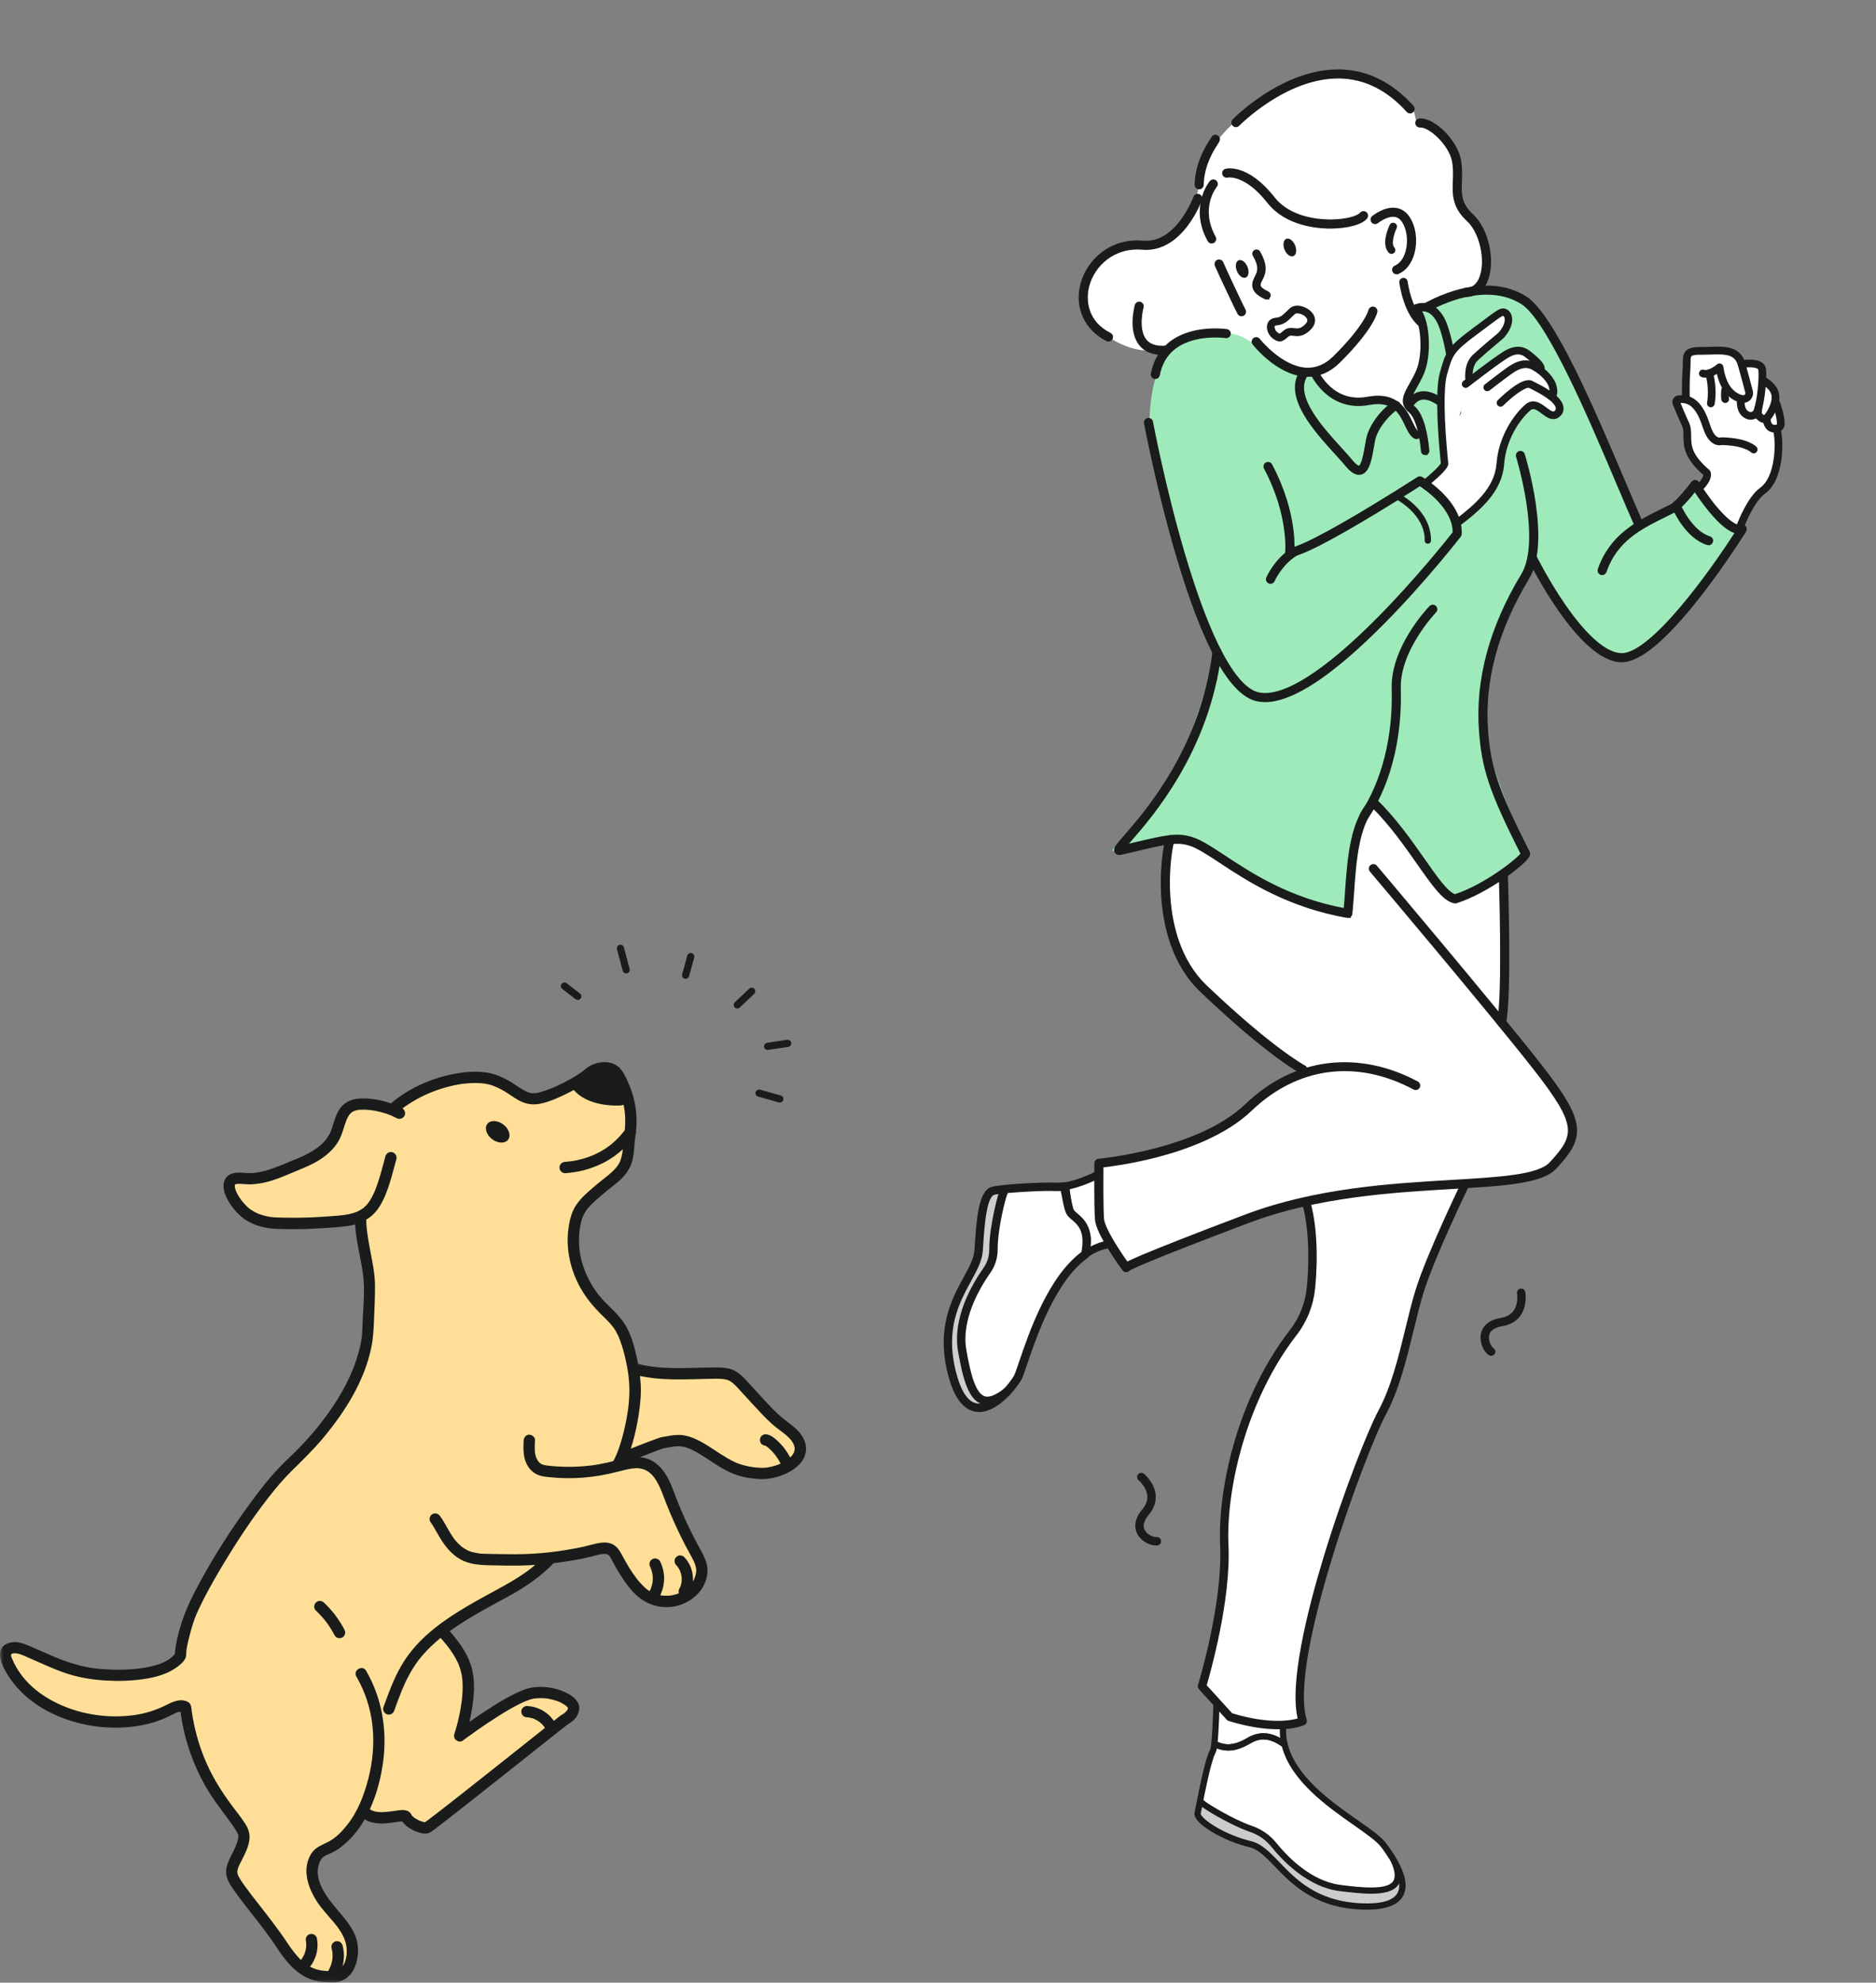 <svg width="265" height="280" viewBox="0 0 265 280" fill="none" xmlns="http://www.w3.org/2000/svg">
<rect x="0" y="0" width="265" height="280" fill="#808080" stroke="none"/>
<mask id="mask0_85_25834" style="mask-type:luminance" maskUnits="userSpaceOnUse" x="0" y="0" width="265" height="280">
<path d="M265 0H0V280H265V0Z" fill="white"/>
</mask>
<g mask="url(#mask0_85_25834)">
<path d="M55.48 156.642C55.48 156.642 60.521 152.663 64.307 152.426C68.093 152.189 69.42 151.54 74.563 155.081C74.563 155.081 78.827 154.734 81.216 152.959C83.605 151.184 85.518 150.212 86.321 150.793C87.454 151.613 88.153 153.144 88.564 154.426C89.076 156.024 89.206 157.715 89.09 159.383C88.928 161.69 88.633 164.51 86.932 166.262C85.377 167.864 83.67 169.325 81.969 170.768C81.969 170.768 79.815 175.74 81.704 179.303C83.592 182.864 87.568 187.425 87.568 187.425C87.568 187.425 89.258 193.067 89.366 193.332C89.474 193.598 98.224 194.022 99.716 193.96C101.209 193.897 102.916 193.992 104.255 194.891C105.594 195.789 109.358 200.671 111.018 201.674C112.677 202.677 115.421 206.446 109.617 207.709C103.812 208.972 97.646 203.839 97.646 203.839C97.646 203.839 95.501 202.04 88.167 205.819C88.167 205.819 90.728 205.91 91.96 206.755C93.191 207.601 96.291 217.021 98.603 219.885C98.603 219.885 101.302 225.094 94.11 226.153C94.11 226.153 90.748 225.801 86.331 218.843C86.331 218.843 84.993 218.212 78.072 220.069C78.072 220.069 76.695 221.518 73.56 223.404C70.426 225.29 63.037 229.071 62.67 229.98C62.303 230.889 64.652 231.514 65.582 234.922C66.51 238.329 65.319 243.936 65.214 244.31C65.11 244.684 72.964 238.554 75.045 238.808C77.126 239.061 81.076 239.462 81.03 240.69C81.03 240.69 83.38 241.262 76.633 245.304C69.886 249.347 60.076 258.154 59.969 258.156C59.862 258.156 57.3 257.747 57.292 256.519C57.292 256.519 52.659 257.668 51.475 255.863C51.475 255.863 49.736 259.234 44.636 262.199C44.636 262.199 43.538 265.619 45.742 268.432C47.946 271.245 53.53 277.181 46.933 279.57C46.933 279.57 43.633 280.711 40.618 276.143C37.603 271.576 32.974 264.726 32.759 264.621C32.545 264.515 34.291 262.211 34.277 260.131C34.264 258.051 30.348 254.343 29.099 251.098C27.853 247.852 27.012 241.511 26.049 241.038C25.086 240.564 23.97 241.104 23.97 241.104C23.97 241.104 16.012 247.608 4.329 238.67C4.329 238.67 -1.46 234.119 0.933 232.931C3.326 231.743 6.917 234.653 7.184 234.758C7.451 234.862 17.985 239.168 25.47 233.787C25.47 233.787 26.012 226.798 31.353 219.618C31.353 219.618 36.413 210.254 44.158 203.644C44.158 203.644 51.202 196.133 51.862 190.903C52.522 185.673 52.387 181.14 51.835 178.318C51.284 175.495 50.942 172.137 50.942 172.137C50.942 172.137 43.752 173.623 39.747 172.796C35.742 171.968 32.919 172.52 32.721 166.654C32.721 166.654 35.709 166.848 38.583 165.869C41.457 164.891 45.816 162.73 46.66 161.391C47.505 160.052 47.801 156.264 49.559 155.933C51.316 155.602 55.483 156.642 55.483 156.642H55.48Z" fill="#FFDF98"/>
<path d="M56.445 157.385C56.445 157.385 51.679 155.404 50.406 155.938C49.133 156.471 46.907 161.156 46.333 161.811C45.758 162.466 37.073 166.208 36.628 166.314C36.184 166.42 33.303 166.172 32.719 166.656C32.135 167.139 32.849 171.688 37.151 172.344C41.453 173 49.936 173.479 51.947 171.066C52.982 169.824 53.701 168.31 54.329 166.83C54.704 165.947 54.964 165.024 55.268 164.115C55.535 163.313 55.926 162.737 56.308 162.004C56.349 161.927 56.389 161.844 56.389 161.756C56.389 161.574 56.227 161.443 56.136 161.286C55.792 160.69 56.629 160.034 56.825 159.528C56.839 159.489 56.854 159.446 56.843 159.405C56.83 159.352 56.778 159.318 56.731 159.29C56.57 159.191 56.407 159.077 56.325 158.908C56.182 158.618 56.453 158.385 56.507 158.108C56.552 157.881 56.511 157.607 56.446 157.385H56.445Z" fill="#FFDF98"/>
<path d="M84.953 150.802C84.7 150.822 84.444 150.875 84.166 150.979C83.581 151.2 82.995 151.417 82.432 151.693C81.772 152.016 80.185 152.828 80.917 153.772C82.387 155.672 85.293 156.215 87.554 156.126C89.195 156.061 88.52 154.33 88.208 153.313C87.99 152.603 87.249 151.028 86.322 150.902C85.822 150.834 85.394 150.768 84.955 150.803L84.953 150.802Z" fill="#191C1A"/>
<path d="M80.228 241.209V241.212L80.226 241.209H80.228Z" fill="#191C1A"/>
<path d="M78.965 240.336C78.965 240.336 78.967 240.336 78.968 240.336C78.968 240.336 78.968 240.336 78.969 240.336C78.949 240.328 78.913 240.314 78.889 240.305C78.914 240.314 78.94 240.325 78.964 240.335L78.965 240.336Z" fill="#191C1A"/>
<path d="M58.46 256.656C58.46 256.656 58.453 256.651 58.449 256.647C58.468 256.662 58.492 256.682 58.508 256.696C58.492 256.682 58.476 256.67 58.46 256.656Z" fill="#191C1A"/>
<path d="M64.744 234.973C64.764 235.027 64.78 235.076 64.744 234.973Z" fill="#191C1A"/>
<path d="M58.509 256.691C58.509 256.691 58.511 256.694 58.513 256.694C58.533 256.71 58.526 256.705 58.509 256.691Z" fill="#191C1A"/>
<path d="M74.056 240.333C73.976 240.369 74.005 240.355 74.056 240.333Z" fill="#191C1A"/>
<path d="M45.18 226.09C45.395 226.098 45.588 226.171 45.748 226.32C46.673 227.185 47.485 228.183 48.149 229.261C48.326 229.549 48.493 229.845 48.649 230.145C48.748 230.336 48.79 230.549 48.733 230.762C48.683 230.947 48.541 231.149 48.368 231.243C48.183 231.342 47.959 231.393 47.752 231.327C47.559 231.266 47.367 231.147 47.271 230.962C46.898 230.243 46.462 229.559 45.967 228.916C45.555 228.399 45.105 227.911 44.622 227.46C44.474 227.321 44.385 227.095 44.383 226.896C44.383 226.7 44.467 226.465 44.614 226.328C44.765 226.187 44.965 226.082 45.177 226.09H45.18Z" fill="#191C1A"/>
<path d="M33.685 259.276C33.672 259.223 33.666 259.193 33.664 259.18C33.672 259.208 33.679 259.238 33.685 259.268C33.685 259.27 33.685 259.273 33.685 259.275V259.276Z" fill="#191C1A"/>
<path d="M1.267 232.024C2.172 231.74 3.042 232.002 3.881 232.346C5.021 232.814 6.143 233.323 7.273 233.815C9.405 234.742 11.591 235.463 13.918 235.675C15.903 235.857 17.938 235.881 19.915 235.601C21.533 235.372 23.592 234.922 24.707 233.593C24.707 233.433 24.721 233.272 24.739 233.112C24.847 232.093 25.09 231.094 25.367 230.109C25.888 228.258 26.615 226.544 27.499 224.838C29.743 220.505 32.388 216.338 35.264 212.399C36.621 210.541 38.035 208.705 39.641 207.054C40.542 206.127 41.511 205.269 42.405 204.334C43.547 203.142 44.633 201.89 45.634 200.575C47.592 198.006 49.309 195.159 50.324 192.081C50.725 190.863 51.062 189.577 51.152 188.294C51.2 187.596 51.221 186.894 51.251 186.195C51.337 184.187 51.553 182.082 51.291 180.081C50.981 177.711 50.317 175.387 50.167 172.994C50.165 172.97 50.164 172.946 50.163 172.921C49.297 173.161 48.383 173.248 47.495 173.32C44.648 173.55 41.791 173.672 38.936 173.542C37.576 173.479 36.21 173.161 35.022 172.478C34.053 171.921 33.295 171.131 32.651 170.229C32.323 169.769 32.054 169.283 31.84 168.761C31.656 168.313 31.527 167.795 31.58 167.309C31.625 166.901 31.73 166.545 32.01 166.229C32.258 165.947 32.648 165.746 33.015 165.677C33.42 165.601 33.825 165.592 34.236 165.619C34.607 165.643 34.977 165.687 35.348 165.681C35.638 165.677 35.928 165.649 36.217 165.611C37.932 165.351 39.52 164.641 41.112 163.981C41.519 163.811 41.929 163.652 42.336 163.481C43.267 163.074 44.172 162.597 44.982 161.981C45.397 161.648 45.779 161.276 46.11 160.859C46.348 160.532 46.551 160.183 46.714 159.812C46.954 159.203 47.114 158.566 47.336 157.951C47.592 157.245 47.925 156.526 48.503 156.02C48.873 155.698 49.29 155.462 49.761 155.32C50.21 155.184 50.692 155.137 51.16 155.131C52.078 155.119 53.012 155.236 53.908 155.442C54.349 155.543 54.785 155.672 55.213 155.825C57.699 153.733 60.833 152.31 64.009 151.69C65.669 151.366 67.436 151.21 69.11 151.537C70.084 151.726 71.015 152.146 71.874 152.635C72.647 153.077 73.353 153.633 74.138 154.051C74.442 154.213 74.79 154.355 75.138 154.389C75.26 154.401 75.524 154.392 75.703 154.378C75.704 154.378 75.706 154.378 75.707 154.378C75.768 154.366 75.829 154.356 75.89 154.344C76.502 154.218 77.099 154.009 77.68 153.783C77.843 153.719 78.005 153.654 78.166 153.587C78.189 153.577 78.213 153.568 78.236 153.558C78.254 153.55 78.286 153.536 78.295 153.532C78.391 153.49 78.486 153.448 78.582 153.405C78.936 153.245 79.286 153.077 79.631 152.901C80.318 152.551 80.993 152.172 81.639 151.751C81.916 151.57 82.185 151.382 82.447 151.182C82.474 151.16 82.501 151.138 82.528 151.116C82.585 151.069 82.641 151.02 82.698 150.974C82.883 150.822 83.073 150.675 83.283 150.558C83.989 150.165 84.847 149.959 85.656 150.007C86.483 150.055 87.215 150.413 87.741 151.065C88.072 151.474 88.302 151.947 88.528 152.419C89.099 153.607 89.528 154.858 89.738 156.161C89.88 157.045 89.95 157.935 89.914 158.829C89.902 159.15 89.872 159.466 89.837 159.778C89.859 159.929 89.849 160.095 89.781 160.232C89.718 160.725 89.649 161.214 89.616 161.711C89.555 162.63 89.483 163.554 89.154 164.423C88.847 165.234 88.337 165.932 87.715 166.534C87.422 166.817 87.108 167.078 86.79 167.332C86.609 167.475 86.427 167.618 86.244 167.76C86.058 167.905 86.067 167.895 85.865 168.057C85.26 168.54 84.67 169.053 84.093 169.57C83.806 169.829 83.525 170.096 83.265 170.383C83.166 170.493 82.998 170.692 82.959 170.742C82.985 170.708 82.862 170.878 82.84 170.909C82.781 170.994 82.725 171.081 82.67 171.169C82.574 171.328 82.485 171.49 82.403 171.657C82.305 171.864 82.298 171.881 82.218 172.124C82.08 172.543 81.992 172.978 81.921 173.413C81.855 173.815 81.82 174.184 81.799 174.652C81.78 175.085 81.786 175.521 81.814 175.955C81.868 176.786 81.997 177.516 82.241 178.372C82.7 179.979 83.517 181.535 84.535 182.838C85.677 184.3 87.242 185.405 88.242 186.981C89.139 188.397 89.607 190.132 89.959 191.756C90.021 192.043 90.081 192.333 90.136 192.624C90.815 192.796 91.505 192.925 92.199 193.019C94.982 193.357 97.79 193.159 100.584 193.127C101.315 193.119 102.051 193.105 102.775 193.241C103.524 193.38 104.174 193.76 104.737 194.264C105.243 194.716 105.687 195.245 106.146 195.743C106.649 196.288 107.151 196.834 107.653 197.379C108.696 198.512 109.734 199.657 110.959 200.598C111.799 201.233 112.65 201.84 113.245 202.729C113.654 203.34 113.929 204.109 113.845 204.852C113.799 205.261 113.697 205.626 113.506 205.994C113.35 206.296 113.135 206.574 112.902 206.821C112.433 207.318 111.841 207.714 111.228 208.013C109.963 208.632 108.56 208.974 107.149 208.876C106.216 208.811 105.277 208.682 104.382 208.411C103.632 208.185 102.91 207.863 102.229 207.479C100.716 206.63 99.347 205.543 97.788 204.772C97.642 204.699 97.492 204.631 97.341 204.566C97.004 204.434 96.657 204.33 96.299 204.273C95.886 204.233 95.472 204.256 95.061 204.308C94.737 204.357 94.414 204.417 94.092 204.476C93.921 204.508 93.756 204.537 93.592 204.59C93.177 204.724 92.771 204.882 92.363 205.035C91.7 205.285 91.04 205.54 90.382 205.799C90.394 205.799 90.406 205.802 90.418 205.803C91.191 205.888 91.935 206.127 92.563 206.593C93.126 207.009 93.58 207.517 93.963 208.104C94.701 209.234 95.122 210.544 95.611 211.793C95.758 212.169 95.909 212.543 96.063 212.915C96.136 213.09 96.21 213.265 96.284 213.44C96.288 213.449 96.292 213.459 96.295 213.466C96.311 213.502 96.326 213.539 96.342 213.575C96.39 213.684 96.437 213.793 96.485 213.902C96.81 214.64 97.15 215.372 97.505 216.097C97.86 216.822 98.23 217.539 98.615 218.249C99.014 218.987 99.454 219.712 99.723 220.512C99.981 221.276 100.002 222.066 99.804 222.846C99.668 223.388 99.437 223.923 99.127 224.388C98.487 225.349 97.584 226.044 96.525 226.491C95.571 226.894 94.489 227.051 93.459 226.929C92.237 226.785 91.143 226.325 90.193 225.54C89.162 224.688 88.353 223.555 87.642 222.433C87.303 221.898 86.986 221.349 86.681 220.793C86.546 220.547 86.416 220.296 86.283 220.048C86.235 219.959 86.162 219.872 86.109 219.784C86.141 219.829 86.15 219.806 86.111 219.768C86.101 219.758 86.092 219.747 86.084 219.738C86.08 219.73 86.076 219.72 86.072 219.712C86.076 219.72 86.078 219.728 86.082 219.737C86.073 219.726 86.062 219.715 86.052 219.704C86.004 219.654 85.945 219.613 85.897 219.563C85.91 219.578 85.921 219.589 85.932 219.6C85.921 219.59 85.907 219.582 85.895 219.574C85.889 219.57 85.882 219.567 85.875 219.563C85.89 219.563 85.876 219.548 85.841 219.536C85.822 219.529 85.803 219.524 85.784 219.517C85.775 219.512 85.767 219.508 85.757 219.501C85.765 219.506 85.772 219.51 85.779 219.514C85.769 219.512 85.76 219.508 85.749 219.505C85.692 219.489 85.635 219.474 85.578 219.463C85.576 219.463 85.573 219.463 85.57 219.461C85.523 219.459 85.477 219.455 85.429 219.455C85.299 219.452 85.17 219.459 85.042 219.472C85.031 219.472 85.021 219.475 85.01 219.476C84.95 219.493 84.879 219.497 84.818 219.509C84.68 219.535 84.544 219.566 84.407 219.598C84.115 219.667 83.823 219.747 83.534 219.825C81.973 220.237 80.36 220.472 78.763 220.69C78.563 220.718 78.363 220.743 78.162 220.768C78.132 220.816 78.097 220.863 78.055 220.906C76.349 222.658 74.33 224.033 72.208 225.231C71.164 225.82 70.1 226.379 69.049 226.956C67.974 227.547 66.91 228.157 65.866 228.799C65.065 229.292 64.276 229.808 63.512 230.356C64.748 231.77 65.897 233.291 66.494 235.093C67.209 237.246 66.985 239.586 66.597 241.778C66.515 242.247 66.418 242.715 66.311 243.179C66.948 242.73 67.592 242.288 68.241 241.857C69.293 241.159 70.359 240.483 71.46 239.866C72.425 239.326 73.435 238.792 74.498 238.478C75.223 238.263 76.007 238.204 76.758 238.243C77.674 238.291 78.591 238.472 79.442 238.82C80.12 239.098 80.843 239.453 81.326 240.024C81.538 240.272 81.737 240.555 81.795 240.883C81.88 241.366 81.772 241.86 81.532 242.285C81.203 242.869 80.658 243.266 80.099 243.609C80.038 243.646 79.984 243.689 79.927 243.732C79.887 243.762 79.849 243.793 79.81 243.823C79.782 243.846 79.753 243.868 79.723 243.891C79.54 244.034 79.357 244.179 79.174 244.323C78.646 244.742 78.118 245.16 77.589 245.58C76.891 246.135 76.194 246.689 75.494 247.243C74.684 247.887 73.874 248.53 73.064 249.174C72.198 249.861 71.333 250.547 70.467 251.234C69.604 251.918 68.741 252.601 67.876 253.282C67.073 253.916 66.268 254.551 65.463 255.183C64.729 255.761 63.993 256.337 63.255 256.911C62.74 257.311 62.225 257.71 61.706 258.103C61.424 258.318 61.144 258.538 60.847 258.734C60.578 258.911 60.245 258.973 59.927 258.945C59.185 258.88 58.458 258.575 57.837 258.171C57.541 257.977 57.241 257.758 57.012 257.484C56.938 257.396 56.878 257.315 56.825 257.232C56.612 257.236 56.401 257.262 56.191 257.29C56.131 257.299 56.073 257.307 56.013 257.315C56.347 257.27 56.064 257.308 55.982 257.32C55.786 257.349 55.588 257.377 55.392 257.403C55.095 257.444 54.798 257.479 54.499 257.5C53.833 257.549 53.146 257.53 52.499 257.361C52.156 257.271 51.818 257.132 51.514 256.944C50.849 258.091 50.053 259.147 49.102 260.055C48.41 260.715 47.652 261.294 46.781 261.691C46.401 261.865 45.985 262.019 45.649 262.274C45.31 262.532 45.14 262.952 45.024 263.349C44.44 265.361 45.787 267.395 46.984 268.901C48.21 270.446 49.702 271.846 50.322 273.775C50.747 275.095 50.635 276.639 50.078 277.899C49.486 279.24 48.274 280.05 46.801 279.998C45.749 279.96 44.697 279.863 43.714 279.464C42.15 278.828 40.959 277.617 39.963 276.286C39.333 275.446 38.782 274.548 38.168 273.694C37.551 272.838 36.913 271.998 36.267 271.163C35.191 269.773 34.072 268.411 33.061 266.972C32.355 265.967 31.707 264.956 32.019 263.675C32.393 262.135 33.526 260.92 33.686 259.304C33.686 259.296 33.686 259.288 33.686 259.278C33.688 259.29 33.691 259.303 33.695 259.316C33.691 259.301 33.688 259.286 33.686 259.27C33.682 259.215 33.661 259.151 33.665 259.182C33.664 259.175 33.661 259.168 33.66 259.163C33.641 259.112 33.623 259.056 33.607 259.003C33.604 258.992 33.602 258.984 33.599 258.976C33.594 258.967 33.588 258.956 33.58 258.941C33.435 258.66 33.275 258.392 33.098 258.131C31.939 256.416 30.599 254.843 29.514 253.075C27.816 250.311 26.584 247.266 25.903 244.094C25.737 243.322 25.605 242.544 25.496 241.762C25.407 241.758 25.317 241.758 25.226 241.773C25.176 241.781 25.123 241.795 25.071 241.807C25.034 241.815 24.997 241.833 24.962 241.846C24.959 241.846 24.958 241.849 24.955 241.85C24.492 242.071 24.041 242.315 23.575 242.528C21.77 243.349 19.857 243.786 17.88 243.934C13.827 244.235 9.567 243.35 6.052 241.285C4.286 240.247 2.721 238.881 1.531 237.208C0.579 235.868 -1.237 232.811 1.27 232.026L1.267 232.024ZM92.745 203.191C92.894 203.136 93.044 203.084 93.196 203.036C93.361 202.983 93.532 202.958 93.703 202.926C94.364 202.804 95.035 202.67 95.71 202.651C97.26 202.607 98.658 203.359 99.941 204.149C101.187 204.915 102.372 205.807 103.695 206.441C103.819 206.501 103.944 206.556 104.071 206.611C104.826 206.91 105.616 207.1 106.421 207.21C107.066 207.287 107.714 207.331 108.359 207.257C108.982 207.159 109.593 206.985 110.177 206.743C110.196 206.735 110.215 206.727 110.233 206.719C110.238 206.708 110.242 206.697 110.247 206.686C110.243 206.673 110.239 206.661 110.234 206.649C110.135 206.44 110.016 206.239 109.895 206.044C109.77 205.845 109.636 205.651 109.494 205.464C109.155 205.043 108.772 204.651 108.348 204.314C108.275 204.262 108.2 204.215 108.121 204.174C108.105 204.169 108.089 204.165 108.073 204.161C107.99 204.155 107.913 204.134 107.838 204.096C107.739 204.065 107.653 204.009 107.579 203.932C107.44 203.794 107.334 203.567 107.341 203.368C107.349 203.161 107.415 202.947 107.571 202.8C107.716 202.666 107.929 202.539 108.135 202.562C108.284 202.578 108.434 202.59 108.575 202.642C108.716 202.692 108.86 202.75 108.99 202.826C109.192 202.944 109.376 203.094 109.555 203.243C109.823 203.466 110.075 203.708 110.311 203.966C110.815 204.518 111.26 205.138 111.598 205.806C111.604 205.818 111.609 205.829 111.616 205.841C111.72 205.742 111.819 205.636 111.911 205.525C112.006 205.391 112.09 205.252 112.159 205.102C112.197 204.994 112.228 204.882 112.249 204.768C112.257 204.658 112.256 204.547 112.246 204.437C112.216 204.283 112.172 204.132 112.115 203.986C112.014 203.777 111.892 203.581 111.756 203.394C111.414 202.978 111.002 202.63 110.575 202.303C110.071 201.922 109.562 201.548 109.086 201.131C108.592 200.697 108.126 200.231 107.672 199.756C106.716 198.753 105.788 197.723 104.85 196.704C104.387 196.201 103.94 195.664 103.405 195.234C103.241 195.117 103.07 195.016 102.887 194.932C102.668 194.853 102.443 194.799 102.212 194.764C101.447 194.683 100.662 194.725 99.895 194.739C99.055 194.756 98.216 194.781 97.376 194.799C95.715 194.833 94.047 194.832 92.394 194.643C91.725 194.567 91.059 194.467 90.401 194.329C90.482 195.002 90.529 195.68 90.525 196.352C90.516 197.875 90.31 199.405 90.031 200.899C89.798 202.145 89.502 203.386 89.101 204.59C89.333 204.5 89.565 204.407 89.796 204.317C90.775 203.933 91.753 203.547 92.742 203.192L92.745 203.191ZM94.78 225.327C94.832 225.32 94.874 225.316 94.78 225.327ZM91.393 224.461C91.401 224.468 91.409 224.475 91.418 224.482C91.51 224.556 91.43 224.489 91.393 224.461ZM65.231 240.184C65.231 240.184 65.225 240.236 65.221 240.266C65.225 240.239 65.231 240.209 65.231 240.184ZM80.218 241.17C80.218 241.17 80.218 241.167 80.218 241.166C80.218 241.166 80.218 241.169 80.218 241.17ZM80.214 241.144C80.214 241.144 80.222 241.154 80.23 241.171C80.23 241.169 80.23 241.167 80.23 241.165C80.231 241.105 80.2 241.066 80.214 241.144ZM80.242 241.247C80.242 241.247 80.242 241.253 80.242 241.257C80.245 241.269 80.249 241.28 80.253 241.293C80.249 241.278 80.246 241.263 80.244 241.247H80.242ZM80.202 241.384C80.187 241.419 80.158 241.478 80.158 241.478C80.177 241.464 80.191 241.426 80.202 241.384ZM80.109 241.555C80.109 241.555 80.091 241.574 80.072 241.601C80.072 241.6 80.074 241.598 80.076 241.597C80.081 241.591 80.109 241.563 80.109 241.556V241.555ZM59.275 257.132C59.291 257.144 59.322 257.151 59.341 257.159C59.306 257.143 59.267 257.126 59.274 257.132H59.275ZM58.091 256.235C58.076 256.201 58.08 256.213 58.091 256.235ZM25.806 241.784C25.851 241.811 25.93 241.795 25.806 241.784ZM1.697 234.223C2.038 235.097 2.546 235.933 3.117 236.675C4.274 238.182 5.811 239.361 7.48 240.247C10.928 242.078 15.072 242.753 18.934 242.22C20.489 242.006 21.992 241.541 23.373 240.85C24.34 240.366 25.504 239.766 26.581 240.381C27.069 240.66 27.024 241.282 27.098 241.772C27.183 242.346 27.286 242.919 27.405 243.488C27.623 244.536 27.901 245.571 28.236 246.587C28.8 248.293 29.538 249.93 30.434 251.488C31.153 252.74 31.969 253.933 32.831 255.091C33.434 255.9 34.08 256.686 34.623 257.538C35.146 258.357 35.371 259.091 35.195 260.061C35.01 261.084 34.497 262.015 34.035 262.934C33.76 263.481 33.385 264.128 33.584 264.751C33.576 264.714 33.683 264.964 33.707 265.007C33.772 265.129 33.843 265.248 33.915 265.366C34.122 265.705 34.348 266.032 34.58 266.354C35.154 267.156 35.764 267.934 36.373 268.712C37.831 270.58 39.302 272.442 40.614 274.418C41.159 275.239 41.774 276.095 42.514 276.796C42.539 276.766 42.562 276.735 42.587 276.705C42.748 276.477 42.886 276.235 43 275.981C43.111 275.694 43.19 275.397 43.237 275.094C43.266 274.808 43.266 274.521 43.236 274.235C43.23 274.201 43.225 274.167 43.218 274.133C43.184 274.027 43.179 273.92 43.202 273.815C43.206 273.708 43.237 273.609 43.295 273.517C43.392 273.35 43.581 273.19 43.771 273.145C43.976 273.098 44.206 273.106 44.388 273.223C44.554 273.328 44.719 273.496 44.759 273.698C44.818 274.014 44.859 274.336 44.86 274.659C44.86 274.98 44.822 275.304 44.766 275.621C44.719 275.874 44.65 276.125 44.558 276.366C44.444 276.666 44.316 276.96 44.15 277.235C44.045 277.411 43.925 277.583 43.797 277.746C44.051 277.882 44.318 277.999 44.599 278.088C45.206 278.282 45.633 278.33 46.224 278.365C46.267 278.367 46.309 278.37 46.352 278.373C46.367 278.331 46.385 278.292 46.409 278.252C46.512 278.082 46.603 277.904 46.684 277.721C46.812 277.392 46.901 277.05 46.954 276.702C46.99 276.35 46.989 275.996 46.949 275.645C46.921 275.481 46.886 275.32 46.841 275.16C46.786 274.96 46.814 274.724 46.919 274.544C47.015 274.377 47.205 274.217 47.394 274.172C47.599 274.125 47.829 274.133 48.011 274.25C48.187 274.361 48.325 274.521 48.382 274.725C48.467 275.034 48.518 275.35 48.553 275.668C48.581 275.923 48.588 276.179 48.576 276.434C48.554 276.859 48.492 277.286 48.377 277.698C49.054 276.804 49.104 275.351 48.827 274.354C48.218 272.167 46.156 270.599 44.921 268.773C43.564 266.762 42.56 264.078 43.955 261.803C44.538 260.854 45.52 260.57 46.447 260.075C47.432 259.549 48.267 258.694 48.962 257.834C50.482 255.953 51.408 253.606 52.009 251.286C52.652 248.812 52.889 246.246 52.611 243.7C52.346 241.263 51.573 238.889 50.34 236.772C49.821 235.88 51.198 235.064 51.717 235.956C53.938 239.774 54.696 244.265 54.141 248.625C53.848 250.922 53.255 253.326 52.249 255.507C52.253 255.511 52.259 255.515 52.261 255.519C52.257 255.515 52.253 255.513 52.249 255.509C52.249 255.509 52.249 255.51 52.249 255.511C52.253 255.514 52.259 255.517 52.263 255.521C52.263 255.521 52.266 255.524 52.266 255.525C52.266 255.525 52.264 255.524 52.263 255.522C52.309 255.553 52.356 255.583 52.405 255.61C52.461 255.641 52.517 255.671 52.576 255.7C52.596 255.708 52.617 255.719 52.634 255.725C52.771 255.776 52.912 255.815 53.054 255.846C53.129 255.862 53.205 255.876 53.279 255.888C53.299 255.891 53.321 255.892 53.341 255.895C53.486 255.908 53.633 255.916 53.779 255.919C54.081 255.925 54.383 255.908 54.684 255.88C54.831 255.866 54.978 255.85 55.125 255.831C55.194 255.823 55.261 255.813 55.331 255.804C55.36 255.8 55.39 255.796 55.42 255.792C55.715 255.75 56.011 255.705 56.307 255.668C56.759 255.613 57.275 255.57 57.684 255.811C57.837 255.902 57.971 256.03 58.064 256.183C58.069 256.193 58.073 256.202 58.078 256.212C58.089 256.232 58.1 256.257 58.111 256.282C58.134 256.322 58.157 256.36 58.181 256.396C58.194 256.411 58.206 256.425 58.219 256.438C58.27 256.491 58.324 256.542 58.379 256.59C58.401 256.609 58.423 256.626 58.444 256.645C58.427 256.632 58.413 256.621 58.413 256.625C58.421 256.666 58.583 256.746 58.616 256.767C58.755 256.858 58.898 256.942 59.046 257.018C59.118 257.055 59.19 257.09 59.261 257.124C59.29 257.137 59.318 257.15 59.348 257.162C59.488 257.216 59.63 257.263 59.775 257.3C59.837 257.316 59.9 257.33 59.962 257.341C59.969 257.341 59.974 257.341 59.98 257.341C59.998 257.341 60.017 257.341 60.036 257.341C60.042 257.337 60.047 257.334 60.053 257.33C60.171 257.25 60.284 257.166 60.4 257.082C60.816 256.776 61.225 256.46 61.634 256.144C62.242 255.675 62.848 255.204 63.452 254.731C63.492 254.7 63.531 254.67 63.57 254.639C63.658 254.57 63.746 254.5 63.836 254.431C64.019 254.288 64.202 254.144 64.383 254.002C64.768 253.7 65.154 253.396 65.539 253.093C66.37 252.438 67.2 251.782 68.031 251.125C68.891 250.445 69.751 249.763 70.611 249.082C71.446 248.419 72.28 247.758 73.115 247.095C73.866 246.499 74.618 245.903 75.368 245.305C75.905 244.88 76.442 244.453 76.978 244.028C76.92 243.933 76.856 243.841 76.79 243.751C76.618 243.545 76.427 243.358 76.218 243.19C75.986 243.022 75.737 242.879 75.477 242.762C75.221 242.665 74.956 242.591 74.687 242.548C74.607 242.54 74.527 242.533 74.447 242.53C74.236 242.522 74.032 242.45 73.879 242.3C73.74 242.162 73.634 241.936 73.641 241.736C73.649 241.529 73.715 241.315 73.871 241.169C74.023 241.028 74.222 240.922 74.435 240.93C75.126 240.957 75.783 241.132 76.403 241.436C76.711 241.586 76.987 241.778 77.258 241.986C77.482 242.156 77.688 242.349 77.872 242.562C78.001 242.712 78.124 242.868 78.237 243.03C78.332 242.956 78.425 242.881 78.519 242.807C78.756 242.621 78.985 242.418 79.236 242.249C79.341 242.177 79.455 242.118 79.562 242.048C79.614 242.014 79.664 241.979 79.714 241.944C79.729 241.933 79.744 241.919 79.758 241.908C79.868 241.815 79.966 241.713 80.062 241.606C80.077 241.583 80.093 241.562 80.108 241.539C80.127 241.509 80.145 241.478 80.162 241.445C80.173 241.423 80.184 241.402 80.195 241.381C80.2 241.372 80.203 241.366 80.206 241.361C80.215 241.318 80.221 241.274 80.226 241.25C80.226 241.236 80.226 241.221 80.227 241.208C80.229 241.213 80.23 241.22 80.233 241.226C80.233 241.223 80.233 241.22 80.234 241.219C80.231 241.215 80.23 241.211 80.227 241.207C80.227 241.204 80.227 241.2 80.227 241.197C80.225 241.19 80.223 241.182 80.221 241.175C80.221 241.175 80.221 241.174 80.219 241.173C80.222 241.182 80.225 241.193 80.227 241.205C80.215 241.184 80.203 241.16 80.188 241.14C80.184 241.135 80.18 241.128 80.174 241.123C80.095 241.032 80.005 240.949 79.913 240.871C79.905 240.864 79.891 240.853 79.876 240.842C79.813 240.797 79.749 240.753 79.683 240.712C79.539 240.621 79.391 240.539 79.241 240.463C79.157 240.421 79.072 240.38 78.985 240.342C78.981 240.341 78.975 240.338 78.969 240.334C78.985 240.341 78.99 240.342 78.967 240.334C78.937 240.318 78.886 240.289 78.87 240.293C78.868 240.293 78.876 240.297 78.889 240.303C78.88 240.3 78.872 240.296 78.864 240.293C78.481 240.146 78.084 240.032 77.68 239.95C77.577 239.93 77.474 239.911 77.37 239.894C77.326 239.887 77.282 239.88 77.238 239.873C77.221 239.871 77.2 239.869 77.192 239.868C76.966 239.843 76.738 239.829 76.511 239.824C76.278 239.82 76.043 239.827 75.811 239.846C75.703 239.854 75.593 239.876 75.485 239.881C75.473 239.883 75.459 239.885 75.447 239.887C75.418 239.891 75.391 239.896 75.363 239.902C75.172 239.938 74.984 239.99 74.799 240.049C74.578 240.12 74.362 240.202 74.147 240.291C74.124 240.3 74.085 240.318 74.054 240.331C74.077 240.322 74.107 240.308 74.149 240.289C74.089 240.316 74.028 240.342 73.969 240.369C73.849 240.423 73.73 240.479 73.611 240.536C72.527 241.056 71.489 241.673 70.471 242.311C69.469 242.94 68.484 243.599 67.513 244.277C66.874 244.723 66.24 245.177 65.612 245.64C65.523 245.705 65.435 245.772 65.347 245.838C65.095 246.028 64.687 245.956 64.458 245.781C64.214 245.595 64.069 245.247 64.165 244.942C64.486 243.93 64.752 242.902 64.955 241.86C65.057 241.341 65.145 240.818 65.215 240.293C65.215 240.285 65.218 240.277 65.219 240.269C65.219 240.265 65.219 240.262 65.221 240.257C65.229 240.192 65.237 240.127 65.244 240.063C65.26 239.923 65.275 239.785 65.287 239.646C65.311 239.385 65.331 239.125 65.341 238.864C65.364 238.343 65.36 237.823 65.317 237.304C65.307 237.185 65.295 237.064 65.28 236.945C65.278 236.918 65.272 236.89 65.269 236.861C65.26 236.804 65.252 236.747 65.242 236.69C65.198 236.436 65.142 236.182 65.074 235.932C65.011 235.696 64.935 235.463 64.849 235.234C64.811 235.131 64.764 235.03 64.728 234.927C64.733 234.944 64.738 234.957 64.742 234.968C64.734 234.945 64.725 234.922 64.719 234.908C64.692 234.848 64.664 234.785 64.634 234.724C64.429 234.296 64.194 233.884 63.935 233.487C63.786 233.258 63.63 233.035 63.469 232.815C63.393 232.712 63.316 232.609 63.237 232.507C63.237 232.507 63.233 232.501 63.226 232.491C63.221 232.486 63.214 232.478 63.206 232.465C63.162 232.413 63.12 232.358 63.077 232.306C62.805 231.968 62.523 231.64 62.237 231.316C61.353 232.04 60.519 232.823 59.766 233.682C59.541 233.938 59.324 234.203 59.115 234.472C58.145 235.763 57.406 237.197 56.783 238.682C56.394 239.631 56.045 240.594 55.698 241.559C55.626 241.758 55.52 241.927 55.333 242.04C55.163 242.142 54.91 242.185 54.717 242.124C54.332 242.002 54 241.566 54.152 241.143C54.862 239.173 55.577 237.182 56.619 235.358C57.583 233.673 58.849 232.174 60.293 230.88C61.727 229.594 63.314 228.484 64.951 227.472C66.568 226.472 68.236 225.566 69.905 224.661C71.496 223.8 73.082 222.919 74.543 221.846C74.691 221.738 74.837 221.627 74.984 221.514C75.194 221.348 75.401 221.177 75.604 221.003C74.963 221.047 74.322 221.077 73.68 221.092C72.179 221.127 70.673 221.086 69.172 221.059C67.731 221.032 66.229 220.924 64.959 220.178C63.595 219.376 62.671 218.105 61.902 216.754C61.55 216.136 61.209 215.512 60.794 214.933C60.55 214.592 60.715 214.029 61.074 213.837C61.484 213.617 61.91 213.753 62.171 214.117C62.597 214.714 62.948 215.359 63.312 215.995C63.488 216.304 63.668 216.611 63.862 216.907C63.962 217.06 64.068 217.212 64.177 217.36C64.196 217.386 64.217 217.411 64.236 217.437C64.24 217.443 64.245 217.449 64.252 217.456C64.314 217.531 64.378 217.606 64.443 217.68C64.672 217.936 64.917 218.177 65.183 218.396C65.215 218.424 65.248 218.449 65.28 218.475C65.284 218.478 65.286 218.48 65.29 218.483C65.29 218.483 65.29 218.483 65.291 218.483C65.36 218.531 65.427 218.581 65.496 218.627C65.642 218.726 65.794 218.816 65.951 218.899C66.024 218.938 66.099 218.975 66.175 219.01C66.188 219.017 66.207 219.026 66.226 219.036C66.233 219.037 66.238 219.04 66.245 219.041C66.4 219.098 66.555 219.15 66.714 219.193C66.86 219.232 67.008 219.266 67.157 219.295C67.233 219.31 67.31 219.323 67.386 219.335C67.444 219.345 67.746 219.4 67.524 219.358C67.847 219.421 68.194 219.424 68.522 219.438C68.866 219.455 69.211 219.46 69.555 219.463C70.231 219.468 70.906 219.479 71.581 219.493C73.259 219.528 74.94 219.476 76.611 219.326C77.019 219.289 77.427 219.246 77.833 219.199C78.029 219.176 78.225 219.151 78.42 219.125C78.517 219.113 78.615 219.1 78.713 219.086C78.761 219.079 78.81 219.073 78.859 219.066C78.875 219.063 78.887 219.062 78.897 219.06C78.906 219.059 78.92 219.058 78.939 219.054C79.768 218.933 80.596 218.798 81.421 218.644C82.076 218.524 82.716 218.373 83.359 218.204C83.95 218.048 84.547 217.894 85.16 217.852C85.711 217.815 86.311 217.915 86.775 218.231C87.319 218.602 87.604 219.132 87.909 219.699C88.51 220.819 89.159 221.922 89.932 222.936C89.95 222.959 89.967 222.982 89.985 223.005C90.032 223.064 90.08 223.124 90.128 223.182C90.237 223.314 90.348 223.442 90.462 223.568C90.664 223.792 90.874 224.006 91.097 224.207C91.189 224.289 91.284 224.368 91.38 224.447C91.402 224.455 91.462 224.509 91.475 224.52C91.535 224.562 91.594 224.604 91.656 224.643C91.691 224.666 91.727 224.689 91.764 224.711C91.821 224.606 91.874 224.499 91.922 224.39C92.046 224.071 92.132 223.742 92.184 223.405C92.219 223.06 92.218 222.712 92.177 222.368C92.124 222.054 92.039 221.746 91.921 221.451C91.898 221.4 91.874 221.35 91.849 221.302C91.752 221.109 91.707 220.899 91.765 220.685C91.815 220.499 91.958 220.297 92.13 220.204C92.315 220.105 92.539 220.054 92.746 220.12C92.937 220.181 93.132 220.3 93.227 220.484C93.592 221.201 93.791 221.983 93.81 222.788C93.819 223.185 93.777 223.585 93.706 223.975C93.632 224.367 93.502 224.735 93.348 225.101C93.322 225.163 93.294 225.224 93.264 225.285C93.309 225.293 93.353 225.303 93.398 225.311C93.417 225.314 93.477 225.323 93.519 225.329C93.552 225.333 93.588 225.337 93.599 225.337C93.657 225.342 93.715 225.346 93.773 225.35C93.905 225.358 94.036 225.361 94.168 225.36C94.284 225.36 94.401 225.353 94.517 225.345C94.576 225.341 94.634 225.335 94.691 225.33C94.708 225.329 94.727 225.326 94.745 225.323C94.977 225.274 95.208 225.239 95.437 225.174C95.548 225.143 95.658 225.108 95.766 225.068C95.808 225.054 95.849 225.037 95.891 225.022C95.888 225.013 95.884 225.003 95.883 224.994C95.833 224.783 95.852 224.57 95.96 224.377C96.012 224.285 96.058 224.189 96.101 224.093C96.183 223.873 96.241 223.647 96.279 223.417C96.305 223.15 96.303 222.881 96.273 222.615C96.229 222.35 96.157 222.09 96.058 221.841C95.962 221.635 95.848 221.44 95.715 221.255C95.653 221.18 95.588 221.105 95.519 221.035C95.374 220.887 95.281 220.678 95.28 220.471C95.28 220.274 95.364 220.04 95.51 219.903C95.662 219.762 95.861 219.657 96.074 219.665C96.284 219.673 96.49 219.742 96.642 219.895C97.537 220.807 97.966 222.089 97.883 223.349C97.94 223.251 97.991 223.152 98.04 223.051C98.066 222.998 98.085 222.941 98.113 222.89C97.99 223.105 98.105 222.906 98.132 222.833C98.22 222.587 98.287 222.334 98.33 222.078C98.332 222.067 98.336 222.052 98.34 222.036C98.34 222.025 98.34 222.013 98.34 221.997C98.342 221.909 98.348 221.821 98.345 221.731C98.344 221.659 98.355 221.543 98.328 221.474C98.337 221.506 98.357 221.635 98.326 221.484C98.315 221.43 98.305 221.376 98.292 221.322C98.249 221.136 98.192 220.955 98.126 220.776C98.111 220.734 98.031 220.548 98.062 220.615C98.025 220.533 97.987 220.452 97.948 220.372C97.604 219.669 97.199 218.994 96.836 218.299C96.071 216.838 95.374 215.346 94.727 213.83C94.416 213.098 94.119 212.361 93.837 211.617C93.726 211.325 93.616 211.032 93.501 210.742C93.447 210.607 93.391 210.471 93.334 210.336C93.332 210.33 93.329 210.323 93.326 210.317C93.319 210.302 93.313 210.288 93.307 210.275C93.271 210.191 93.233 210.108 93.193 210.024C93.067 209.753 92.93 209.486 92.78 209.227C92.708 209.104 92.634 208.983 92.554 208.864C92.514 208.806 92.475 208.747 92.433 208.689C92.413 208.661 92.393 208.632 92.371 208.604C92.365 208.597 92.361 208.59 92.356 208.583C92.177 208.371 91.992 208.168 91.779 207.987C91.761 207.972 91.742 207.957 91.725 207.943C91.672 207.911 91.623 207.868 91.571 207.834C91.441 207.749 91.305 207.672 91.165 207.605C91.168 207.605 91.141 207.593 91.116 207.581C91.112 207.579 91.107 207.578 91.101 207.575C91.019 207.546 90.936 207.516 90.851 207.491C90.767 207.467 90.683 207.445 90.597 207.426C90.555 207.417 90.512 207.409 90.47 207.401C90.459 207.399 90.429 207.392 90.401 207.386C90.067 207.318 89.677 207.359 89.344 207.391C89.305 207.395 88.987 207.425 89.191 207.407C89.103 207.415 89.012 207.436 88.925 207.451C88.735 207.485 88.547 207.524 88.36 207.567C87.996 207.651 87.634 207.747 87.271 207.842C85.664 208.264 84.025 208.551 82.368 208.681C80.753 208.808 79.124 208.783 77.513 208.605C77.093 208.559 76.66 208.521 76.254 208.39C75.844 208.257 75.488 208.056 75.162 207.772C74.623 207.302 74.26 206.602 74.095 205.914C73.898 205.096 73.925 204.257 73.973 203.422C73.996 203.005 74.317 202.6 74.768 202.617C75.179 202.634 75.599 202.964 75.573 203.413C75.55 203.818 75.527 204.224 75.538 204.631C75.54 204.738 75.546 204.845 75.554 204.952C75.558 205 75.562 205.047 75.566 205.094C75.566 205.104 75.57 205.132 75.573 205.158C75.577 205.185 75.582 205.223 75.585 205.234C75.593 205.281 75.603 205.327 75.612 205.373C75.631 205.463 75.653 205.552 75.679 205.64C75.702 205.722 75.729 205.802 75.759 205.88C75.765 205.898 75.769 205.91 75.773 205.92C75.778 205.928 75.782 205.937 75.788 205.949C75.862 206.102 75.954 206.239 76.043 206.383C76.059 206.402 76.076 206.421 76.092 206.44C76.141 206.494 76.194 206.547 76.248 206.597C76.272 206.619 76.298 206.639 76.321 206.661C76.393 206.704 76.46 206.75 76.535 206.788C76.543 206.792 76.562 206.802 76.581 206.81C76.604 206.818 76.631 206.829 76.641 206.833C76.723 206.861 76.807 206.884 76.893 206.905C76.989 206.928 77.085 206.947 77.183 206.962C77.226 206.968 77.269 206.975 77.313 206.982C77.317 206.982 77.318 206.982 77.322 206.983C77.325 206.983 77.326 206.983 77.329 206.983C77.734 207.024 78.138 207.069 78.544 207.097C79.371 207.154 80.2 207.172 81.028 207.15C81.844 207.128 82.66 207.067 83.47 206.968C83.565 206.956 83.661 206.944 83.756 206.932C83.784 206.928 83.814 206.924 83.843 206.92C83.862 206.917 83.887 206.913 83.899 206.911C84.114 206.879 84.326 206.845 84.539 206.808C84.941 206.738 85.341 206.659 85.74 206.57C86.036 206.504 86.333 206.428 86.632 206.348C86.773 206.093 86.902 205.833 87.021 205.567C87.052 205.497 87.084 205.425 87.115 205.353C87.115 205.35 87.12 205.341 87.124 205.331C87.135 205.307 87.149 205.271 87.153 205.261C87.219 205.096 87.283 204.93 87.344 204.764C87.596 204.075 87.807 203.374 87.993 202.665C88.191 201.913 88.357 201.153 88.498 200.388C88.569 200.002 88.634 199.615 88.691 199.226C88.704 199.134 88.718 199.042 88.73 198.949C88.735 198.91 88.741 198.871 88.746 198.832C88.746 198.826 88.746 198.823 88.748 198.819C88.748 198.817 88.748 198.814 88.748 198.81C88.771 198.617 88.794 198.425 88.813 198.233C88.948 196.897 88.945 195.585 88.775 194.252C88.771 194.218 88.753 194.086 88.748 194.043C88.744 194.013 88.733 193.943 88.731 193.932C88.725 193.89 88.719 193.848 88.712 193.807C88.68 193.594 88.645 193.383 88.607 193.172C88.532 192.752 88.448 192.333 88.353 191.917C88.169 191.105 87.947 190.302 87.666 189.517C87.601 189.336 87.532 189.154 87.46 188.975C87.451 188.952 87.395 188.819 87.388 188.802C87.351 188.716 87.313 188.632 87.273 188.548C87.096 188.173 86.894 187.814 86.651 187.477C86.193 186.838 85.51 186.204 84.91 185.613C83.626 184.351 82.498 182.929 81.688 181.314C80.879 179.704 80.374 177.971 80.225 176.175C80.151 175.296 80.18 174.418 80.291 173.546C80.406 172.637 80.591 171.756 80.977 170.92C81.639 169.486 82.882 168.492 84.049 167.484C84.673 166.944 85.306 166.474 85.868 166.013C86.161 165.774 86.448 165.523 86.714 165.252C86.845 165.118 86.971 164.979 87.09 164.835C87.108 164.813 87.126 164.791 87.142 164.771C87.154 164.756 87.18 164.721 87.184 164.714C87.244 164.626 87.305 164.539 87.36 164.448C87.452 164.298 87.538 164.141 87.608 163.978C87.611 163.971 87.614 163.965 87.616 163.954C87.636 163.898 87.656 163.843 87.674 163.786C87.718 163.654 87.757 163.52 87.792 163.386C87.844 163.188 87.886 162.988 87.917 162.786C87.924 162.741 87.931 162.695 87.937 162.65C87.937 162.645 87.939 162.631 87.941 162.606C87.951 162.509 87.96 162.412 87.967 162.316C87.493 162.751 86.983 163.15 86.45 163.508C85.868 163.898 85.25 164.236 84.609 164.517C83.903 164.828 83.18 165.091 82.432 165.279C81.669 165.471 80.889 165.596 80.105 165.666C80.016 165.675 79.927 165.681 79.838 165.688C79.642 165.703 79.408 165.592 79.271 165.458C79.131 165.32 79.025 165.093 79.032 164.894C79.04 164.687 79.107 164.473 79.263 164.326C79.317 164.284 79.37 164.242 79.424 164.2C79.549 164.127 79.683 164.091 79.826 164.089C80.105 164.069 80.385 164.04 80.662 164.004C81.523 163.877 82.371 163.669 83.191 163.375C83.398 163.301 83.603 163.219 83.805 163.135C84.493 162.832 85.153 162.466 85.771 162.038C85.929 161.928 86.084 161.814 86.235 161.696C86.798 161.246 87.318 160.745 87.787 160.199C87.913 160.051 88.035 159.901 88.154 159.746C88.187 159.703 88.219 159.66 88.25 159.616C88.254 159.58 88.258 159.542 88.261 159.505C88.413 157.841 88.268 156.421 87.79 154.874C87.7 154.587 87.601 154.302 87.493 154.022C87.45 153.912 87.405 153.802 87.36 153.692C87.351 153.671 87.337 153.637 87.323 153.608C87.295 153.545 87.267 153.482 87.238 153.419C87.07 153.054 86.893 152.688 86.693 152.339C86.668 152.294 86.567 152.134 86.572 152.139C86.572 152.139 86.46 152.012 86.417 151.967C86.252 151.801 86.233 151.787 86.012 151.672C86.009 151.671 86 151.665 85.986 151.658C86.009 151.658 86.015 151.656 85.971 151.65C85.94 151.633 85.903 151.614 85.898 151.618C85.89 151.623 85.887 151.629 85.89 151.634C85.857 151.625 85.823 151.615 85.794 151.607C85.78 151.603 85.771 151.6 85.763 151.599C85.758 151.599 85.756 151.599 85.752 151.599C85.666 151.595 85.582 151.588 85.497 151.587C85.352 151.587 85.206 151.593 85.061 151.61C85.059 151.611 84.96 151.626 84.925 151.633C84.825 151.653 84.725 151.677 84.627 151.705C84.539 151.729 84.452 151.757 84.367 151.789C84.357 151.793 84.303 151.814 84.275 151.825C84.256 151.835 84.233 151.845 84.231 151.845C84.15 151.889 84.067 151.931 83.989 151.978C83.944 152.005 83.901 152.035 83.856 152.065C83.843 152.074 83.833 152.08 83.828 152.083C82.67 153.004 81.444 153.771 80.115 154.424C78.895 155.023 77.587 155.629 76.242 155.885C75.367 156.051 74.536 155.963 73.718 155.61C72.918 155.264 72.227 154.71 71.489 154.257C70.709 153.779 69.938 153.381 69.068 153.154C68.347 152.967 67.588 152.935 66.803 152.955C66.405 152.965 66.007 152.993 65.61 153.035C65.222 153.077 64.971 153.115 64.523 153.2C63.711 153.355 62.91 153.566 62.124 153.825C60.57 154.337 59.163 154.997 57.751 155.912C57.443 156.111 57.141 156.32 56.847 156.539C57.199 156.745 57.337 157.27 57.116 157.616C56.877 157.993 56.42 158.119 56.024 157.91C55.752 157.767 55.474 157.635 55.192 157.513C54.314 157.16 53.397 156.916 52.459 156.789C51.847 156.717 51.219 156.683 50.607 156.752C50.404 156.787 50.206 156.837 50.012 156.908C49.888 156.967 49.768 157.038 49.656 157.116C49.542 157.215 49.438 157.322 49.343 157.439C49.192 157.654 49.07 157.886 48.965 158.126C48.557 159.15 48.356 160.251 47.783 161.207C47.139 162.282 46.187 163.13 45.139 163.801C44.107 164.461 42.977 164.92 41.846 165.382C40.627 165.881 39.425 166.431 38.16 166.801C37.392 167.026 36.599 167.176 35.801 167.242C35.386 167.276 34.981 167.263 34.566 167.229C34.187 167.199 33.808 167.171 33.428 167.207C33.369 167.219 33.31 167.236 33.254 167.255C33.232 167.267 33.212 167.279 33.19 167.291C33.182 167.321 33.175 167.349 33.168 167.379C33.163 167.471 33.167 167.562 33.175 167.654C33.214 167.862 33.278 168.063 33.355 168.26C33.576 168.748 33.867 169.202 34.193 169.627C34.51 170.021 34.855 170.393 35.251 170.708C35.63 170.985 36.038 171.215 36.469 171.404C37.05 171.634 37.659 171.787 38.278 171.875C38.942 171.951 39.612 171.952 40.279 171.965C41.024 171.978 41.771 171.979 42.516 171.969C43.976 171.948 45.428 171.863 46.882 171.752C47.465 171.707 48.049 171.664 48.629 171.588C49.256 171.494 49.878 171.353 50.467 171.112C50.774 170.971 51.064 170.802 51.333 170.601C51.572 170.404 51.79 170.183 51.984 169.942C52.394 169.383 52.71 168.76 52.98 168.123C53.48 166.889 53.828 165.597 54.169 164.311C54.26 163.97 54.351 163.629 54.444 163.287C54.556 162.883 55.011 162.591 55.425 162.722C55.837 162.852 56.11 163.271 55.99 163.703C55.691 164.794 55.42 165.893 55.081 166.971C54.724 168.112 54.305 169.269 53.673 170.291C53.358 170.802 52.984 171.291 52.524 171.681C52.275 171.893 52.016 172.076 51.744 172.237C51.744 172.253 51.742 172.267 51.742 172.276C51.738 172.451 51.742 172.624 51.751 172.799C51.77 173.206 51.813 173.611 51.864 174.015C51.985 174.952 52.163 175.882 52.335 176.81C52.622 178.359 52.965 179.916 52.971 181.498C52.98 183.151 52.905 184.806 52.832 186.456C52.776 187.727 52.717 188.964 52.466 190.218C51.512 194.983 48.787 199.299 45.725 202.991C44.293 204.719 42.698 206.254 41.106 207.827C39.973 208.947 38.95 210.174 37.969 211.428C35.625 214.422 33.52 217.616 31.558 220.872C30.678 222.333 29.827 223.814 29.034 225.325C28.705 225.953 28.384 226.587 28.084 227.23C27.831 227.773 27.678 228.115 27.5 228.601C27.175 229.491 26.918 230.414 26.687 231.333C26.598 231.688 26.516 232.044 26.446 232.403C26.416 232.556 26.389 232.709 26.365 232.862C26.354 232.929 26.344 232.994 26.336 233.06C26.334 233.085 26.329 233.121 26.327 233.147C26.313 233.292 26.306 233.437 26.301 233.583C26.297 233.682 26.334 234.003 26.282 233.594C26.378 234.364 25.634 234.955 25.071 235.385C23.702 236.433 21.946 236.89 20.268 237.135C18.496 237.394 16.701 237.437 14.914 237.333C12.839 237.212 10.812 236.856 8.853 236.15C7.775 235.762 6.727 235.3 5.681 234.838C5.136 234.597 4.592 234.356 4.045 234.121C3.55 233.91 3.037 233.637 2.508 233.526C2.259 233.474 1.938 233.441 1.697 233.547C1.442 233.659 1.579 233.919 1.691 234.207L1.697 234.223ZM52.274 255.536C52.274 255.536 52.271 255.53 52.268 255.528C52.271 255.53 52.272 255.533 52.274 255.536Z" fill="#191C1A"/>
<path d="M85.892 151.645C85.918 151.652 85.944 151.659 85.968 151.662C85.971 151.662 85.972 151.662 85.975 151.662C85.981 151.664 85.985 151.667 85.99 151.67C85.959 151.67 85.901 151.66 85.894 151.644L85.892 151.645Z" fill="#191C1A"/>
<path d="M85.933 219.596C85.985 219.636 86.014 219.678 85.933 219.596Z" fill="#191C1A"/>
<path d="M85.875 219.561C85.863 219.561 85.832 219.547 85.779 219.513C85.78 219.513 85.783 219.513 85.784 219.515C85.814 219.531 85.845 219.544 85.875 219.561Z" fill="#191C1A"/>
<path d="M86.111 219.781C86.103 219.77 86.093 219.754 86.084 219.732C86.084 219.732 86.084 219.732 86.085 219.734C86.093 219.75 86.101 219.765 86.111 219.78V219.781Z" fill="#191C1A"/>
<path d="M69.52 160.886C70.334 161.499 71.345 161.528 71.778 160.952C72.212 160.376 71.904 159.412 71.09 158.8C70.277 158.188 69.266 158.159 68.832 158.735C68.399 159.311 68.707 160.274 69.52 160.886Z" fill="#191C1A"/>
<path d="M81.424 141.07C81.405 141.059 81.387 141.047 81.37 141.034L79.483 139.583C79.304 139.446 79.27 139.19 79.408 139.011C79.545 138.833 79.802 138.8 79.98 138.936L81.867 140.387C82.046 140.525 82.079 140.781 81.942 140.959C81.817 141.121 81.597 141.164 81.424 141.07Z" fill="#191C1A" stroke="#191C1A" stroke-width="0.2"/>
<path d="M88.253 137.325C88.158 137.273 88.084 137.184 88.054 137.071L87.247 134.023C87.189 133.805 87.319 133.582 87.537 133.524C87.755 133.467 87.978 133.596 88.036 133.815L88.843 136.862C88.901 137.08 88.771 137.303 88.553 137.361C88.447 137.389 88.342 137.373 88.253 137.325Z" fill="#191C1A" stroke="#191C1A" stroke-width="0.2"/>
<path d="M96.649 138.087C96.486 137.999 96.399 137.806 96.451 137.62L97.18 134.987C97.24 134.77 97.465 134.643 97.683 134.703C97.9 134.762 98.027 134.988 97.967 135.205L97.238 137.838C97.178 138.055 96.953 138.182 96.736 138.122C96.705 138.114 96.676 138.102 96.649 138.087Z" fill="#191C1A" stroke="#191C1A" stroke-width="0.2"/>
<path d="M103.953 142.276C103.916 142.256 103.882 142.23 103.852 142.198C103.697 142.034 103.704 141.776 103.868 141.621L105.902 139.699C106.066 139.544 106.324 139.551 106.479 139.716C106.634 139.879 106.627 140.137 106.463 140.293L104.429 142.215C104.297 142.339 104.104 142.358 103.954 142.276L103.953 142.276Z" fill="#191C1A" stroke="#191C1A" stroke-width="0.2"/>
<path d="M108.231 148.132C108.123 148.073 108.043 147.966 108.023 147.834C107.99 147.612 108.143 147.404 108.366 147.37L111.205 146.944C111.428 146.91 111.636 147.064 111.669 147.287C111.702 147.51 111.549 147.717 111.326 147.751L108.487 148.177C108.395 148.191 108.307 148.173 108.231 148.132Z" fill="#191C1A" stroke="#191C1A" stroke-width="0.2"/>
<path d="M107.029 154.737C106.866 154.648 106.779 154.456 106.832 154.269C106.893 154.052 107.118 153.925 107.335 153.986L110.269 154.809C110.486 154.871 110.613 155.095 110.553 155.312C110.492 155.528 110.267 155.656 110.049 155.594L107.114 154.771C107.083 154.763 107.055 154.751 107.029 154.737Z" fill="#191C1A" stroke="#191C1A" stroke-width="0.2"/>
<path d="M145.076 170.498C143.45 168.827 140.6 166.871 139.292 169.226C137.985 171.58 139.103 176.495 137.633 178.733C136.164 180.972 133.24 185.951 133.906 190.124C134.572 194.297 135.734 201.042 140.061 198.309C144.388 195.577 145.077 170.498 145.077 170.498H145.076Z" fill="#CECECE"/>
<path d="M171.547 253.848C174.58 254.823 191.615 264.814 194.843 264.864C198.103 264.913 200.555 268.458 193.07 269.251C185.586 270.045 183.022 265.167 179.982 262.855C176.941 260.542 176.122 260.168 172.483 258.91C168.846 257.651 169.171 256.116 169.372 255.095C169.572 254.074 170.03 253.361 171.545 253.848H171.547Z" fill="#CCCCCC"/>
<path d="M195.989 261.241C194.897 260.026 190.053 256.962 188.01 255.126C185.968 253.289 182.3 249.737 181.662 247.048C181.024 244.36 177.083 245.08 175.04 246.49C172.997 247.901 171.546 246.272 171.546 246.272L169.262 254.622C169.262 254.622 177.587 258.193 180.191 260.837C182.794 263.482 188.598 269.331 195.989 266.803C195.989 266.803 199.58 265.24 195.989 261.241Z" fill="white"/>
<path d="M181.463 246.383C180.13 245.395 178.418 244.636 176.411 245.826C174.353 247.046 172.947 246.985 171.542 246.273C171.794 243.775 171.86 239.558 171.86 239.558L181.334 243.281C181.15 244.333 181.211 245.371 181.463 246.383Z" fill="white"/>
<path d="M173.504 247.224C172.777 247.224 172.071 247.037 171.341 246.668C171.178 246.585 171.082 246.411 171.1 246.229C171.349 243.779 171.417 239.593 171.417 239.551C171.419 239.406 171.492 239.272 171.613 239.191C171.735 239.11 171.887 239.094 172.022 239.147L181.496 242.87C181.693 242.947 181.807 243.151 181.77 243.358C181.604 244.304 181.645 245.287 181.891 246.278C181.935 246.46 181.862 246.649 181.707 246.754C181.553 246.857 181.349 246.853 181.198 246.741C179.519 245.498 178.112 245.334 176.636 246.21C175.486 246.892 174.477 247.228 173.502 247.228L173.504 247.224ZM172.011 246.008C173 246.449 174.221 246.611 176.183 245.446C177.689 244.554 179.221 244.554 180.839 245.454C180.764 244.817 180.764 244.185 180.841 243.564L172.287 240.203C172.259 241.417 172.18 244.106 172.009 246.008H172.011Z" fill="#191C1A"/>
<path d="M193.055 269.699C192.748 269.699 192.43 269.69 192.099 269.674C185.615 269.347 182.423 266.032 180.091 263.611C178.833 262.305 177.746 261.176 176.516 260.884C174.716 260.458 172.766 259.659 171.165 258.691C169.953 257.958 168.55 256.893 168.745 255.977C168.78 255.811 168.84 255.499 168.917 255.106C169.559 251.813 170.297 248.302 170.889 247.216C170.942 247.119 171.04 246.863 171.102 246.232C171.117 246.087 171.201 245.958 171.33 245.888C171.459 245.818 171.613 245.817 171.744 245.881C172.785 246.408 174.043 246.72 176.187 245.447C177.965 244.393 179.778 244.584 181.729 246.03C181.812 246.09 181.871 246.178 181.895 246.279C183.048 250.935 188.083 254.465 191.759 257.042C193.636 258.357 195.119 259.396 195.823 260.344C198.302 263.679 199.08 266.1 198.201 267.742C197.504 269.042 195.775 269.699 193.055 269.699ZM192.141 268.79C195.043 268.937 196.818 268.443 197.417 267.323C197.894 266.436 197.879 264.596 195.109 260.869C194.49 260.035 192.987 258.983 191.248 257.764C187.496 255.135 182.375 251.545 181.073 246.647C179.449 245.488 178.077 245.354 176.637 246.206C174.852 247.266 173.401 247.49 171.898 246.915C171.84 247.222 171.762 247.46 171.665 247.637C171.058 248.748 170.166 253.319 169.785 255.271C169.708 255.67 169.646 255.984 169.609 256.157C169.603 256.27 169.944 256.932 171.709 257.982C173.217 258.88 175.043 259.622 176.718 260.019C178.202 260.371 179.374 261.585 180.729 262.994C183.081 265.437 186.009 268.478 192.143 268.787L192.141 268.79Z" fill="#191C1A"/>
<path d="M193.63 267.445C192.363 267.445 190.852 267.294 189.145 267.063C184.748 266.468 181.269 262.889 179.586 260.808C178.806 259.842 177.771 259.12 176.596 258.718C174.882 258.132 172.962 257.102 171.971 256.54C171.344 256.183 170.737 255.818 170.263 255.507C169.487 255 169.432 254.901 169.389 254.738C169.329 254.501 169.47 254.26 169.707 254.198C169.889 254.152 170.073 254.224 170.178 254.367C170.586 254.727 174.176 256.956 176.883 257.88C178.218 258.336 179.391 259.157 180.276 260.251C181.876 262.229 185.171 265.632 189.265 266.187C192.457 266.619 195.842 266.905 196.747 265.741C197.139 265.237 197.089 264.372 196.6 263.168C196.508 262.942 196.617 262.683 196.845 262.591C197.071 262.499 197.33 262.608 197.422 262.835C198.047 264.374 198.055 265.502 197.448 266.283C196.789 267.129 195.467 267.445 193.632 267.445H193.63Z" fill="#191C1A"/>
<path d="M161.176 167.196C155.911 165.578 156.632 165.077 148.873 168.355C141.115 171.633 146.091 174.085 149.888 175.562C153.684 177.04 153.664 177.466 158.305 175.217C162.947 172.967 161.176 167.196 161.176 167.196Z" fill="white"/>
<path d="M153.211 177.666C153.162 177.666 153.112 177.659 153.062 177.641C152.832 177.56 152.711 177.306 152.792 177.075C153.868 174.043 152.487 173.071 151.663 172.489C151.483 172.362 151.328 172.254 151.216 172.134C151.102 172.013 150.799 171.69 150.442 169.613C150.317 168.876 150.124 167.602 150.245 167.328C150.319 167.165 150.49 167.055 150.67 167.062C150.914 167.069 151.108 167.273 151.098 167.517C151.098 167.554 151.091 167.589 151.082 167.624C151.08 168.182 151.53 171.141 151.861 171.53C151.911 171.584 152.044 171.677 152.172 171.767C153.066 172.397 154.927 173.708 153.627 177.372C153.563 177.554 153.391 177.666 153.209 177.666H153.211ZM150.646 167.949C150.751 167.949 150.843 167.92 150.913 167.87C150.837 167.923 150.745 167.953 150.646 167.949Z" fill="#191C1A"/>
<path d="M151.229 171.58C149.998 170.794 151.567 167.057 147.779 167.597C143.991 168.137 142.027 166.59 141.374 169.613C140.721 172.634 140.844 178.71 139.02 180.333C137.196 181.957 134.43 188.302 136.403 193.219C138.376 198.135 140.3 200.315 142.957 195.709C145.614 191.103 144.851 190.267 146.168 187.931C147.485 185.595 149.114 180.355 151.863 178.366C154.614 176.377 153.288 172.899 151.227 171.582L151.229 171.58Z" fill="white"/>
<path d="M156.866 175.699C155.566 175.87 154.378 176.391 153.297 177.159Z" fill="white"/>
<path d="M153.294 177.595C153.156 177.595 153.018 177.531 152.932 177.409C152.79 177.211 152.836 176.934 153.036 176.792C154.234 175.942 155.502 175.424 156.804 175.253C157.047 175.222 157.27 175.393 157.301 175.635C157.332 175.878 157.161 176.1 156.918 176.131C155.76 176.284 154.625 176.748 153.548 177.514C153.47 177.569 153.38 177.597 153.292 177.597L153.294 177.595Z" fill="#191C1A" stroke="#191C1A" stroke-width="0.2"/>
<path d="M155.022 165.924C155.022 165.924 152.532 167.213 150.32 167.542Z" fill="white"/>
<path d="M150.315 167.996C150.1 167.996 149.911 167.838 149.877 167.618C149.843 167.375 150.008 167.151 150.251 167.114C152.362 166.802 154.791 165.555 154.815 165.542C155.032 165.43 155.3 165.515 155.413 165.731C155.525 165.948 155.44 166.216 155.223 166.328C155.118 166.381 152.641 167.656 150.381 167.99C150.359 167.994 150.337 167.996 150.315 167.996Z" fill="#191C1A" stroke="#191C1A" stroke-width="0.2"/>
<path d="M138.312 199.263C138.176 199.263 138.04 199.254 137.904 199.235C136.175 199 134.882 197.276 134.062 194.111C132.367 187.569 134.605 183.47 136.239 180.475C137.036 179.017 137.722 177.758 137.799 176.57L137.802 176.526C138.071 172.337 138.327 168.379 140.061 167.779C141.122 167.413 147.495 167.07 149.119 167.172C149.454 167.195 149.836 167.172 150.256 167.11C150.487 167.075 150.704 167.224 150.754 167.452C150.872 167.982 150.967 168.491 151.054 168.939C151.234 169.887 151.403 170.783 151.648 171.073C151.74 171.182 151.889 171.308 152.063 171.455C152.987 172.234 154.529 173.538 153.733 177.255C153.709 177.364 153.647 177.459 153.557 177.523C148.968 180.776 146.267 188.747 144.967 192.58C144.577 193.729 144.32 194.488 144.121 194.831C143.555 195.81 140.991 199.263 138.314 199.263H138.312ZM148.303 168.038C146.034 168.038 141.124 168.348 140.348 168.614C140.018 168.728 139.551 169.268 139.206 171.193C138.933 172.712 138.807 174.679 138.685 176.583L138.681 176.627C138.593 178.01 137.861 179.349 137.015 180.899C135.364 183.924 133.31 187.687 134.919 193.889C135.64 196.671 136.684 198.176 138.021 198.357C140.165 198.648 142.676 195.549 143.349 194.387C143.503 194.12 143.777 193.314 144.123 192.295C145.438 188.414 148.161 180.381 152.896 176.904C153.507 173.836 152.341 172.851 151.488 172.131C151.284 171.959 151.105 171.808 150.966 171.643C150.572 171.174 150.408 170.306 150.18 169.105C150.118 168.776 150.05 168.414 149.971 168.038C149.645 168.069 149.34 168.076 149.06 168.058C148.867 168.045 148.61 168.039 148.305 168.039L148.303 168.038Z" fill="#191C1A" stroke="#191C1A" stroke-width="0.3"/>
<path d="M203.766 39.069C203.766 39.069 201.657 43.514 198.483 42.379C195.309 41.246 198.249 36.292 198.249 36.292L203.766 39.069Z" fill="white"/>
<path d="M194.036 113.807C193.872 113.807 193.716 113.717 193.638 113.561C193.387 113.054 193.909 109.947 194.534 107.475C195.244 104.668 196.55 100.641 198.73 97.386C202.377 91.947 203.937 88.088 203.642 85.243C203.617 85.001 203.793 84.782 204.038 84.756C204.282 84.731 204.499 84.909 204.525 85.151C204.847 88.255 203.287 92.18 199.468 97.879C195.523 103.763 194.359 112.45 194.455 113.223C194.525 113.431 194.433 113.662 194.232 113.761C194.17 113.793 194.102 113.807 194.036 113.807Z" fill="#191C1A"/>
<path d="M165.318 117.979C164.338 123.93 162.236 131.263 170.726 140.13C180.677 150.523 189.654 153.682 189.559 158.959C189.465 164.235 211.553 156.226 212.489 141.908C213.425 127.588 211.711 125.245 211.977 123.779C212.244 122.314 212.472 121.379 210.024 120.433C207.577 119.487 197.373 112.328 191.981 113.976C186.589 115.625 165.318 117.979 165.318 117.979Z" fill="white"/>
<path d="M241.444 49.81C240.26 49.562 237.941 49.059 238.259 52.325C238.577 55.588 238.103 56.354 237.625 56.37C237.146 56.385 236.216 56.295 237.27 58.045C238.325 59.797 238.478 60.927 238.386 62.653C238.294 64.38 241.155 66.075 241.108 66.782C241.06 67.491 240.028 68.466 239.726 68.855C239.425 69.247 243.664 74.536 244.988 74.593C246.312 74.65 246.474 73.592 247.137 72.066C247.803 70.54 249.627 69.026 250.311 67.614C250.996 66.202 251.317 62.306 251.224 61.397C251.13 60.486 251.897 60.418 251.556 59.173C251.216 57.928 251.095 56.178 250.71 55.472C250.326 54.767 249.085 53.972 248.952 52.938C248.82 51.904 248.324 51.186 246.814 51.346C245.304 51.505 246.076 50.431 244.809 49.886C243.544 49.338 241.442 49.81 241.442 49.81H241.444Z" fill="white"/>
<path d="M182.773 25.929C181.294 24.368 171.932 20.118 170.577 25.147C169.22 30.175 168.037 40.008 170.189 41.869C172.34 43.731 180.127 53.052 182.331 53.443C184.536 53.834 189.976 56.991 192.606 56.712C195.235 56.433 197.015 56.64 198.494 59.12C199.972 61.599 201.644 63.138 200.393 59.943C199.143 56.747 199.783 56.539 201.015 53.544C202.247 50.548 202.812 42.334 201.348 43.072C199.154 44.177 199.071 42.196 198.626 40.703C197.85 38.104 197.973 37.658 199.437 36.385C200.603 35.371 201.398 28.989 197.159 29.439C192.92 29.889 194.665 30.688 191.12 30.649C187.574 30.611 183.302 26.482 182.775 25.926L182.773 25.929Z" fill="white"/>
<path d="M200.093 44.313C202.002 43.17 209.177 38.654 213.87 41.716C218.563 44.777 227.556 62.575 230.064 70.869C230.064 70.869 230.7 74.339 231.816 73.901C232.933 73.464 236.657 71.666 237.545 70.656C238.435 69.646 238.972 67.854 239.897 69.182C240.822 70.509 243.231 74.407 245.211 74.688C247.19 74.97 245.167 75.301 244.739 76.359C244.308 77.417 239.13 84.555 238.424 85.4C237.718 86.247 231.846 94.715 227.563 92.59C223.28 90.466 217.236 80.39 216.86 79.67C216.487 78.95 213.206 84.721 213.078 86.203C212.949 87.687 208.85 94.805 209.297 101.162C209.744 107.518 215.735 119.841 215.494 120.541C215.253 121.241 207.039 128.326 204.65 126.593C203.344 125.645 198.041 117.645 194.035 113.358C189.519 114.837 191.972 128.426 190.396 128.997C185.828 128.073 174.294 122.675 170.46 119.717C166.812 116.901 164.754 118.991 158.241 120.095C156.137 120.451 157.247 119.976 160.024 117.232C161.433 115.84 163.647 112.407 165.867 108.782C168.086 105.156 171.54 93.529 171.823 92.304C172.106 91.079 169.962 88.159 169.34 86.368C168.719 84.578 166.615 79.977 166.13 76.342C165.644 72.708 162.264 62.673 162.351 59.848C162.437 57.023 162.728 52.52 165.17 49.685C167.531 46.943 173.748 45.444 176.634 48.074C179.605 50.783 183.197 53.337 184.604 52.93C186.985 52.243 187.191 57.115 192.813 56.41C195.569 56.065 197.833 56.858 198.375 58.105C200.166 62.225 201.794 62.203 199.365 57.798C197.791 54.946 199.269 55.079 200.474 52.406C201.803 49.455 200.459 44.076 200.089 44.311L200.093 44.313Z" fill="#9FEABA"/>
<path d="M199.759 15.802C198.243 13.852 191.207 6.327 180.155 13.104C169.103 19.881 170.223 23.697 168.662 29.203C167.099 34.711 161.803 34.61 158.108 34.983C154.414 35.356 149.887 43.251 155.962 47.237C162.04 51.222 164.635 49.004 168.035 47.685C170.495 46.73 174.058 46.678 175.97 47.832C177.127 48.53 178.112 49.178 176.069 45.613C174.806 43.407 171.461 35.018 170.411 31.855C169.24 28.326 171.253 23.756 174.609 24.858C178.51 26.14 176.926 25.741 180.095 28.895C183.263 32.048 188.068 32.399 192.149 31.141C195.921 29.979 196.816 29.125 197.484 30.096C197.723 30.445 199.358 30.625 199.387 32.489C199.44 35.819 198.49 41.211 199.372 43.659C199.372 43.659 201.346 43.079 208.006 41.128C208.006 41.128 211.769 37.569 209.227 33.159C206.686 28.75 205.98 29.336 206.009 25.969C206.039 22.603 203.287 16.278 200.108 17.398L199.759 15.804V15.802Z" fill="white"/>
<path d="M207.487 52.931C208.4 53.842 209.858 51.893 211.614 50.813C213.37 49.733 215.413 48.652 217.431 51.99C217.431 51.99 220.345 54.659 219.383 55.7C219.383 55.7 221.741 59.372 218.172 58.033C218.172 58.033 217.011 55.416 214.676 58.74C212.339 62.064 212.134 65.926 212.009 66.9C211.884 67.873 208.944 72.002 208.08 72.176C207.215 72.351 206.822 73.699 206.272 73.636C205.722 73.574 204.492 70.982 203.534 70.119C202.577 69.256 201.209 68.753 201.697 68.156C202.184 67.559 204.133 65.785 204.071 64.529C204.008 63.273 203.787 61.247 203.787 61.247" fill="white"/>
<path d="M197.287 38.547C197.114 38.547 196.951 38.446 196.879 38.277C196.783 38.051 196.888 37.793 197.114 37.697C197.87 37.376 198.451 36.604 198.747 35.523C199.167 33.998 198.913 32.191 198.131 31.128C197.828 30.716 197.464 30.489 197.015 30.432C195.847 30.285 194.538 31.341 194.525 31.35C194.336 31.504 194.056 31.477 193.902 31.288C193.747 31.098 193.773 30.821 193.962 30.665C194.027 30.612 195.575 29.359 197.122 29.552C197.815 29.638 198.394 29.993 198.845 30.602C199.792 31.888 200.095 33.96 199.602 35.756C199.233 37.104 198.471 38.081 197.46 38.511C197.403 38.535 197.344 38.546 197.287 38.546V38.547Z" fill="#191C1A" stroke="#191C1A" stroke-width="0.4"/>
<path d="M196.563 35.758C196.444 35.758 196.324 35.71 196.236 35.615C195.159 34.439 196.267 32.072 196.396 31.806C196.503 31.585 196.769 31.495 196.988 31.602C197.209 31.708 197.299 31.975 197.192 32.193C196.933 32.728 196.319 34.393 196.889 35.016C197.054 35.196 197.042 35.477 196.861 35.641C196.777 35.718 196.668 35.756 196.562 35.756L196.563 35.758Z" fill="#191C1A" stroke="#191C1A" stroke-width="0.2"/>
<path d="M182.942 34.645C183.22 35.319 183.111 36.002 182.701 36.171C182.289 36.34 181.732 35.931 181.454 35.259C181.177 34.586 181.285 33.901 181.695 33.732C182.107 33.563 182.664 33.973 182.942 34.645Z" fill="#191C1A"/>
<path d="M176.211 37.674C176.489 38.348 176.381 39.031 175.971 39.2C175.559 39.369 175.001 38.96 174.724 38.287C174.446 37.615 174.555 36.93 174.965 36.761C175.377 36.592 175.934 37.002 176.211 37.674Z" fill="#191C1A"/>
<path d="M178.901 42.148C178.835 42.148 178.769 42.134 178.706 42.102C178.008 41.761 177.331 41.353 177.11 40.694C176.97 40.273 177.029 39.816 177.296 39.294L177.358 39.173C177.75 38.415 178.087 37.761 177.103 36.045C176.981 35.834 177.055 35.562 177.267 35.441C177.478 35.32 177.75 35.394 177.872 35.605C179.094 37.737 178.591 38.716 178.146 39.577L178.085 39.693C177.932 39.992 177.89 40.225 177.951 40.411C178.068 40.764 178.626 41.074 179.096 41.305C179.315 41.414 179.407 41.678 179.299 41.899C179.221 42.055 179.065 42.147 178.9 42.147L178.901 42.148Z" fill="#191C1A" stroke="#191C1A" stroke-width="0.3"/>
<path d="M201.206 46.33C201.129 46.33 201.052 46.31 200.98 46.268C198.479 44.784 197.837 40.092 197.812 39.893C197.78 39.651 197.951 39.428 198.194 39.397C198.439 39.366 198.659 39.537 198.691 39.779C198.696 39.823 199.301 44.244 201.432 45.508C201.642 45.632 201.712 45.904 201.587 46.114C201.504 46.253 201.357 46.33 201.206 46.33Z" fill="#191C1A" stroke="#191C1A" stroke-width="0.3"/>
<path d="M171.157 34.185C171.001 34.185 170.85 34.102 170.769 33.956C169.419 31.509 169.559 29.403 169.914 28.067C170.3 26.613 171.014 25.739 171.043 25.704C171.199 25.515 171.479 25.489 171.666 25.645C171.854 25.801 171.882 26.078 171.727 26.268C171.622 26.394 169.254 29.377 171.545 33.531C171.663 33.746 171.585 34.014 171.37 34.132C171.302 34.169 171.229 34.187 171.157 34.187V34.185Z" fill="#191C1A" stroke="#191C1A" stroke-width="0.4"/>
<path d="M187.917 32.08C186.085 32.08 181.703 31.722 179.191 28.533C175.894 24.346 173.413 24.881 173.389 24.886C173.154 24.948 172.913 24.807 172.851 24.572C172.788 24.335 172.932 24.093 173.167 24.03C173.288 23.997 176.19 23.292 179.888 27.986C182.159 30.87 186.218 31.195 187.917 31.195C187.935 31.195 187.954 31.195 187.972 31.195C190.396 31.185 191.935 30.598 192.255 30.186C192.404 29.994 192.684 29.957 192.877 30.107C193.07 30.256 193.107 30.535 192.956 30.728C192.336 31.527 190.335 32.071 187.974 32.082C187.956 32.082 187.935 32.082 187.915 32.082L187.917 32.08Z" fill="#191C1A" stroke="#191C1A" stroke-width="0.4"/>
<path d="M174.585 17.754C174.474 17.754 174.362 17.712 174.276 17.629C174.099 17.458 174.096 17.179 174.267 17.003C174.338 16.929 176.036 15.194 178.733 13.451C181.185 11.866 184.94 10 189.013 10C189.096 10 189.179 10 189.261 10.002C193.094 10.073 196.542 11.781 199.512 15.076C199.675 15.258 199.661 15.537 199.478 15.701C199.296 15.864 199.017 15.85 198.853 15.668C196.054 12.562 192.822 10.953 189.245 10.887C189.168 10.887 189.089 10.885 189.011 10.885C181.534 10.885 174.971 17.552 174.905 17.62C174.818 17.71 174.702 17.754 174.587 17.754H174.585Z" fill="#191C1A" stroke="#191C1A" stroke-width="0.4"/>
<path d="M180.317 47.508C180.041 47.346 179.809 47.109 179.668 46.817C179.37 46.209 179.43 45.495 180.258 45.418C181.361 45.317 181.716 44.696 182.571 43.93C183.441 43.151 186.271 44.595 184.793 46.138C183.312 47.681 182.527 46.316 181.595 47.163C180.834 47.851 180.699 47.732 180.317 47.508Z" fill="white"/>
<path d="M180.766 48.125C180.568 48.125 180.367 48.05 180.13 47.91L180.093 47.888C179.731 47.675 179.446 47.372 179.27 47.012C179.012 46.487 178.992 45.96 179.213 45.567C179.347 45.328 179.63 45.032 180.218 44.979C180.925 44.915 181.241 44.605 181.763 44.09C181.914 43.941 182.085 43.774 182.278 43.602C183.004 42.953 184.419 43.33 185.152 44.089C185.842 44.799 185.827 45.703 185.116 46.445C184.117 47.486 183.315 47.396 182.729 47.33C182.324 47.284 182.135 47.273 181.896 47.492C181.414 47.929 181.092 48.127 180.766 48.127V48.125ZM180.544 47.126L180.583 47.148C180.643 47.185 180.728 47.234 180.755 47.24C180.766 47.236 180.89 47.203 181.298 46.834C181.846 46.338 182.388 46.399 182.826 46.449C183.337 46.505 183.779 46.555 184.474 45.831C184.858 45.431 184.871 45.071 184.514 44.702C184.034 44.206 183.139 44.019 182.868 44.259C182.69 44.419 182.534 44.572 182.383 44.72C181.813 45.28 181.32 45.765 180.297 45.859C180.134 45.874 180.027 45.921 179.983 46C179.911 46.127 179.944 46.379 180.064 46.623C180.163 46.827 180.329 47.001 180.54 47.126H180.544Z" fill="#191C1A" stroke="#191C1A" stroke-width="0.2"/>
<path d="M169.393 26.54C169.393 26.54 169.388 26.54 169.384 26.54C169.139 26.534 168.945 26.332 168.95 26.088C169.014 22.975 170.603 20.545 171.126 19.748C171.173 19.674 171.227 19.594 171.254 19.548C171.28 19.46 171.333 19.379 171.412 19.32C171.607 19.173 171.885 19.213 172.032 19.408C172.231 19.673 172.085 19.895 171.867 20.233C171.328 21.057 169.895 23.248 169.835 26.108C169.829 26.349 169.632 26.541 169.391 26.541L169.393 26.54Z" fill="#191C1A"/>
<path d="M171.324 19.937C171.309 19.917 171.297 19.897 171.286 19.877M169.393 26.54C169.393 26.54 169.388 26.54 169.384 26.54C169.139 26.534 168.945 26.332 168.95 26.088C169.014 22.975 170.603 20.545 171.126 19.748C171.173 19.674 171.227 19.594 171.254 19.548C171.28 19.46 171.333 19.379 171.412 19.32C171.607 19.173 171.885 19.213 172.032 19.408C172.231 19.673 172.085 19.895 171.867 20.233C171.328 21.057 169.895 23.248 169.835 26.108C169.829 26.349 169.632 26.541 169.391 26.541L169.393 26.54Z" stroke="#191C1A" stroke-width="0.4"/>
<path d="M164.16 49.914C162.821 49.914 161.797 49.497 161.112 48.669C159.511 46.729 160.452 43.271 160.495 43.126C160.561 42.891 160.805 42.753 161.041 42.819C161.276 42.885 161.414 43.13 161.348 43.365C161.337 43.403 160.491 46.527 161.798 48.109C162.381 48.814 163.345 49.117 164.663 49.01C164.903 48.992 165.121 49.172 165.142 49.416C165.162 49.66 164.98 49.874 164.735 49.894C164.537 49.91 164.345 49.918 164.16 49.918V49.914Z" fill="#191C1A" stroke="#191C1A" stroke-width="0.4"/>
<path d="M178.692 98.955C178.308 98.955 177.942 98.918 177.594 98.844C173.88 98.055 170.09 91.204 166.331 78.484C163.561 69.112 161.814 59.841 161.798 59.749C161.754 59.509 161.912 59.278 162.153 59.233C162.394 59.189 162.625 59.347 162.67 59.588C162.686 59.68 164.426 68.912 167.184 78.242C170.792 90.45 174.457 97.274 177.78 97.981C181.252 98.718 187.127 95.026 194.774 87.302C200.182 81.838 204.717 76.11 205.399 75.241C205.445 71.783 201.559 69.068 200.57 68.435C200.097 68.738 198.954 69.467 197.468 70.394C193.705 72.738 186.912 76.852 183.678 78.079C183.6 78.108 183.523 78.135 183.448 78.161C183.269 78.224 183.1 78.282 182.979 78.359C180.888 79.687 179.88 81.963 179.871 81.985C179.774 82.209 179.514 82.312 179.288 82.214C179.064 82.117 178.961 81.858 179.056 81.634C179.1 81.531 180.174 79.09 182.503 77.612C182.71 77.48 182.936 77.401 183.153 77.326C183.222 77.302 183.291 77.278 183.361 77.25C186.524 76.049 193.262 71.968 196.997 69.643C198.952 68.425 200.311 67.549 200.324 67.54C200.463 67.45 200.642 67.445 200.787 67.529C201.019 67.663 206.479 70.87 206.28 75.419C206.276 75.511 206.243 75.599 206.188 75.671C206.14 75.733 201.284 81.987 195.403 87.926C188.146 95.256 182.534 98.96 178.692 98.96V98.955Z" fill="#191C1A" stroke="#191C1A" stroke-width="0.4"/>
<path d="M182.171 78.696C182.153 78.696 182.137 78.696 182.118 78.692C181.875 78.663 181.703 78.443 181.732 78.2C181.737 78.147 182.319 72.838 178.727 66.086C178.613 65.87 178.694 65.603 178.911 65.488C179.128 65.374 179.395 65.454 179.511 65.671C183.24 72.685 182.639 78.081 182.613 78.307C182.585 78.531 182.394 78.696 182.173 78.696H182.171Z" fill="#191C1A" stroke="#191C1A" stroke-width="0.4"/>
<path d="M231.41 74.303C231.241 74.303 231.079 74.206 231.006 74.04C230.336 72.542 229.536 70.654 228.61 68.467C224.658 59.146 218.683 45.061 214.983 42.758C211.868 40.817 208.192 41.339 205.658 42.117C202.785 43.001 200.707 44.38 200.441 44.591C200.389 44.656 200.321 44.707 200.237 44.734C200.005 44.813 199.753 44.69 199.674 44.459C199.569 44.152 199.814 43.959 199.893 43.895C200.292 43.579 202.563 42.106 205.604 41.208C209.406 40.086 212.809 40.363 215.45 42.007C219.387 44.459 225.189 58.136 229.424 68.121C230.349 70.303 231.149 72.187 231.815 73.679C231.914 73.903 231.815 74.164 231.59 74.263C231.532 74.288 231.471 74.301 231.41 74.301V74.303Z" fill="#191C1A" stroke="#191C1A" stroke-width="0.4"/>
<path d="M219.059 56.386C218.823 56.386 218.627 56.201 218.616 55.964C218.605 55.74 218.763 55.547 218.978 55.508C219.013 55.397 219.024 55.092 218.879 54.605C218.687 53.959 217.873 52.917 216.534 52.157C215.449 51.542 214.454 52.036 213.54 52.664C212.784 53.182 210.386 55.036 210.363 55.055C210.169 55.204 209.89 55.169 209.741 54.976C209.592 54.783 209.627 54.504 209.82 54.355C209.919 54.278 212.262 52.467 213.038 51.935C213.702 51.479 215.256 50.414 216.972 51.389C218.531 52.274 219.48 53.518 219.728 54.355C219.857 54.789 220.021 55.586 219.684 56.058C219.541 56.26 219.325 56.375 219.077 56.386C219.07 56.386 219.064 56.386 219.057 56.386H219.059Z" fill="#191C1A" stroke="#191C1A" stroke-width="0.2"/>
<path d="M205.844 74.297C205.71 74.297 205.579 74.237 205.491 74.123C205.342 73.928 205.38 73.651 205.575 73.502C208.427 71.335 211.232 68.929 211.493 65.486C211.776 61.763 213.819 58.72 215.482 57.247C216.574 56.279 217.613 57.059 218.372 57.629C218.775 57.932 219.191 58.244 219.465 58.204C219.579 58.187 219.698 58.097 219.822 57.937C219.888 57.794 219.895 57.649 219.842 57.484C219.505 56.437 217.151 55.252 216.267 54.806C216.182 54.764 216.105 54.723 216.037 54.69C215.597 54.466 213.841 55.642 212.276 57.205C212.104 57.377 211.822 57.377 211.649 57.205C211.476 57.032 211.476 56.751 211.649 56.578C211.682 56.545 212.471 55.759 213.413 55.03C214.834 53.93 215.796 53.572 216.442 53.903C216.508 53.935 216.583 53.974 216.668 54.016C217.826 54.6 220.239 55.816 220.688 57.214C220.816 57.614 220.783 58.014 220.594 58.376C220.583 58.397 220.572 58.415 220.557 58.433C220.279 58.808 219.956 59.025 219.593 59.078C218.955 59.172 218.387 58.745 217.839 58.334C216.991 57.697 216.567 57.465 216.068 57.906C214.529 59.271 212.637 62.09 212.374 65.55C212.085 69.359 209.121 71.914 206.109 74.204C206.028 74.264 205.934 74.294 205.84 74.294L205.844 74.297Z" fill="#191C1A" stroke="#191C1A" stroke-width="0.2"/>
<path d="M240.301 69.059C240.195 69.059 240.086 69.02 240.002 68.941C239.821 68.776 239.81 68.495 239.976 68.315C240.64 67.597 240.708 67.173 240.704 67.019C237.926 64.605 237.913 62.943 237.903 61.606C237.9 61.029 237.896 60.532 237.666 60.04C237.104 58.829 236.627 57.672 236.394 57.09C236.294 56.842 236.316 56.569 236.456 56.341C236.596 56.111 236.83 55.964 237.098 55.938C239.689 55.685 240.748 57.816 241.51 60.157C242.131 62.067 242.918 61.913 243.005 61.891C243.064 61.863 243.104 61.861 243.172 61.861C246.778 61.926 247.928 63.053 248.047 63.182C248.213 63.362 248.203 63.641 248.023 63.808C247.845 63.974 247.569 63.964 247.402 63.79C247.374 63.762 246.37 62.818 243.224 62.75C243.045 62.794 242.672 62.844 242.231 62.638C241.568 62.328 241.043 61.588 240.667 60.434C239.781 57.711 238.817 56.691 237.24 56.818C237.477 57.408 237.935 58.515 238.472 59.67C238.781 60.337 238.786 60.98 238.79 61.602C238.799 62.901 238.81 64.242 241.39 66.444C241.432 66.479 241.467 66.523 241.493 66.57C241.574 66.719 241.909 67.531 240.627 68.918C240.539 69.011 240.421 69.061 240.301 69.061V69.059Z" fill="#191C1A" stroke="#191C1A" stroke-width="0.2"/>
<path d="M245.882 74.682C245.842 74.682 245.801 74.676 245.761 74.665C245.525 74.597 245.389 74.353 245.455 74.118C245.558 73.756 246.954 70.219 248.696 68.966C250.899 67.38 250.97 62.682 250.628 61.08C250.577 60.841 250.73 60.606 250.969 60.555C251.208 60.504 251.443 60.656 251.495 60.895C251.835 62.481 251.932 67.727 249.214 69.683C247.784 70.713 246.447 73.877 246.309 74.36C246.254 74.555 246.075 74.682 245.882 74.682Z" fill="#191C1A" stroke="#191C1A" stroke-width="0.2"/>
<path d="M246.255 56.805C246.163 56.805 246.071 56.795 245.979 56.775C244.756 56.511 243.222 55.567 242.59 52.648C242.025 53.01 241.165 53.414 240.4 53.159C240.168 53.082 240.043 52.83 240.12 52.599C240.197 52.367 240.449 52.243 240.681 52.32C241.29 52.522 242.301 51.806 242.606 51.537C242.728 51.431 242.899 51.4 243.051 51.455C243.204 51.51 243.312 51.644 243.336 51.804C243.783 54.786 245.122 55.682 246.167 55.91C246.361 55.953 246.488 55.846 246.534 55.798C246.58 55.751 246.683 55.616 246.634 55.424C246.385 54.465 246.001 53.014 245.585 51.556C245.122 49.928 243.761 49.894 241.578 49.971C241.144 49.986 240.698 50.002 240.253 49.996C239.499 49.987 239.033 50.068 238.862 50.237C238.706 50.389 238.704 50.757 238.702 51.262C238.702 51.539 238.699 51.855 238.671 52.208C238.54 53.852 238.57 55.888 238.605 56.226C238.616 56.265 238.623 56.305 238.625 56.347C238.631 56.592 238.437 56.795 238.193 56.801C238.064 56.805 237.945 56.753 237.858 56.661C237.729 56.526 237.687 56.48 237.689 54.906C237.689 54.322 237.704 53.187 237.786 52.136C237.812 51.815 237.814 51.517 237.814 51.255C237.818 50.588 237.82 50.013 238.239 49.602C238.603 49.243 239.21 49.095 240.262 49.108C240.686 49.113 241.122 49.097 241.545 49.082C243.616 49.008 245.758 48.931 246.437 51.308C246.854 52.775 247.24 54.232 247.491 55.196C247.603 55.631 247.485 56.083 247.172 56.406C246.928 56.661 246.597 56.799 246.253 56.799L246.255 56.805ZM238.184 55.918C238.3 55.918 238.404 55.962 238.483 56.035C238.41 55.965 238.309 55.918 238.173 55.918C238.176 55.918 238.18 55.918 238.184 55.918Z" fill="#191C1A" stroke="#191C1A" stroke-width="0.2"/>
<path d="M241.673 57.418C241.649 57.418 241.625 57.416 241.599 57.412C241.358 57.372 241.194 57.144 241.235 56.904C241.59 54.779 241.023 52.856 241.018 52.836C240.948 52.602 241.08 52.355 241.314 52.285C241.548 52.215 241.796 52.347 241.866 52.58C241.891 52.667 242.498 54.713 242.108 57.049C242.072 57.266 241.884 57.418 241.673 57.418Z" fill="#191C1A" stroke="#191C1A" stroke-width="0.2"/>
<path d="M247.305 59.179C247.188 59.179 247.07 59.164 246.951 59.133C246.349 58.977 245.354 58.417 245.444 56.411C245.455 56.167 245.663 55.979 245.908 55.989C246.152 56 246.342 56.207 246.331 56.45C246.283 57.504 246.568 58.119 247.173 58.275C247.449 58.347 247.739 58.187 247.833 57.913C248.355 56.395 248.615 53.256 248.477 52.225C248.466 52.137 248.425 52.073 248.341 52.013C247.903 51.693 246.728 51.75 246.09 51.862C245.849 51.904 245.619 51.744 245.577 51.504C245.535 51.263 245.695 51.034 245.935 50.991C246.141 50.955 247.978 50.653 248.863 51.298C249.141 51.5 249.31 51.781 249.354 52.108C249.503 53.219 249.246 56.527 248.67 58.2C248.466 58.793 247.903 59.177 247.304 59.177L247.305 59.179Z" fill="#191C1A" stroke="#191C1A" stroke-width="0.2"/>
<path d="M249.196 59.618C248.955 59.618 248.723 59.533 248.537 59.375C248.477 59.324 248.421 59.284 248.368 59.243C247.895 58.896 247.822 58.62 247.932 57.607C247.958 57.364 248.177 57.188 248.421 57.214C248.664 57.239 248.841 57.458 248.815 57.7C248.754 58.261 248.773 58.411 248.789 58.452C248.797 58.459 248.85 58.499 248.894 58.531C248.955 58.575 249.028 58.63 249.113 58.701C249.148 58.731 249.185 58.734 249.208 58.733C249.23 58.731 249.273 58.722 249.306 58.681C249.799 58.086 250.452 56.845 250.36 55.95C250.246 54.848 248.907 54.163 248.894 54.156C248.675 54.047 248.583 53.783 248.692 53.565C248.8 53.346 249.065 53.254 249.284 53.362C249.357 53.397 251.077 54.259 251.24 55.862C251.365 57.083 250.56 58.556 249.988 59.249C249.812 59.464 249.561 59.594 249.284 59.618C249.254 59.62 249.223 59.621 249.194 59.621L249.196 59.618Z" fill="#191C1A" stroke="#191C1A" stroke-width="0.2"/>
<path d="M250.696 60.981C250.153 60.981 249.258 60.772 249.081 59.119C249.055 58.877 249.232 58.658 249.475 58.632C249.717 58.606 249.936 58.783 249.962 59.025C250.083 60.162 250.499 60.123 250.9 60.085C251.025 60.074 251.117 59.967 251.115 59.841C251.097 58.77 250.514 57.152 250.506 57.135C250.424 56.906 250.541 56.652 250.771 56.568C251.001 56.485 251.255 56.603 251.339 56.832C251.365 56.904 251.979 58.605 252 59.824C252.011 60.408 251.564 60.91 250.983 60.965C250.909 60.972 250.81 60.981 250.694 60.981H250.696Z" fill="#191C1A" stroke="#191C1A" stroke-width="0.2"/>
<path d="M243.7 56.812C243.507 56.812 243.33 56.685 243.275 56.492C243.141 56.024 243.24 55.161 243.262 54.994C243.293 54.751 243.512 54.58 243.757 54.61C244 54.641 244.171 54.861 244.141 55.104C244.097 55.447 244.064 56.029 244.126 56.248C244.194 56.483 244.058 56.727 243.823 56.795C243.783 56.806 243.74 56.812 243.7 56.812Z" fill="#191C1A" stroke="#191C1A" stroke-width="0.2"/>
<path d="M229.083 93.328C229.058 93.328 229.034 93.328 229.008 93.328C223.101 93.181 216.316 79.511 216.029 78.929C215.92 78.711 216.012 78.444 216.231 78.338C216.45 78.229 216.717 78.321 216.825 78.54C216.842 78.575 218.565 82.061 220.953 85.513C224.052 89.993 226.845 92.389 229.03 92.443C229.048 92.443 229.069 92.443 229.087 92.443C233.394 92.443 241.875 80.556 245.314 75.162C244.275 74.924 243.03 73.91 241.539 72.095C240.621 70.979 239.847 69.842 239.424 69.194C238.732 70.071 237.326 71.768 236.452 72.209C236.07 72.402 235.689 72.591 235.306 72.778C231.702 74.558 228.298 76.24 226.733 80.72C226.652 80.951 226.4 81.072 226.169 80.992C225.937 80.911 225.816 80.659 225.897 80.428C227.579 75.607 231.309 73.765 234.913 71.983C235.292 71.796 235.67 71.609 236.051 71.418C236.849 71.014 238.525 68.925 239.104 68.156C239.192 68.038 239.33 67.972 239.479 67.98C239.626 67.987 239.76 68.066 239.836 68.191C241.412 70.766 244.477 74.701 245.996 74.305C246.173 74.259 246.357 74.325 246.465 74.47C246.574 74.615 246.581 74.812 246.485 74.966C246.456 75.012 243.587 79.611 240.055 84.132C235.288 90.233 231.597 93.326 229.085 93.326L229.083 93.328Z" fill="#191C1A" stroke="#191C1A" stroke-width="0.4"/>
<path d="M201.694 76.79C201.694 76.79 201.69 76.79 201.686 76.79C201.442 76.786 201.247 76.586 201.25 76.34C201.307 72.522 197.081 70.431 197.039 70.411C196.819 70.305 196.727 70.04 196.833 69.82C196.94 69.6 197.205 69.508 197.425 69.614C197.62 69.708 202.201 71.976 202.135 76.353C202.131 76.595 201.934 76.788 201.692 76.788L201.694 76.79Z" fill="#191C1A"/>
<path d="M241.353 76.805C241.309 76.805 241.265 76.8 241.223 76.785C238.146 75.834 236.438 71.786 236.366 71.613C236.273 71.387 236.381 71.128 236.605 71.035C236.832 70.941 237.091 71.049 237.185 71.273C237.201 71.312 238.807 75.11 241.484 75.938C241.718 76.01 241.848 76.258 241.776 76.491C241.718 76.68 241.543 76.803 241.353 76.803V76.805Z" fill="#191C1A" stroke="#191C1A" stroke-width="0.4"/>
<path d="M200.091 61.868C200.027 61.868 199.962 61.854 199.9 61.824C199.322 61.547 198.993 60.858 198.612 60.061C197.794 58.342 196.865 56.394 193.393 57.047C190.392 57.613 188.327 56.395 187.123 55.275C185.832 54.074 185.249 52.752 185.223 52.697C185.126 52.472 185.229 52.212 185.453 52.114C185.677 52.017 185.938 52.12 186.036 52.344C186.124 52.544 188.197 57.124 193.23 56.177C197.375 55.396 198.601 57.975 199.414 59.681C199.708 60.3 199.988 60.886 200.284 61.027C200.505 61.132 200.598 61.396 200.492 61.617C200.416 61.775 200.256 61.868 200.091 61.868Z" fill="#191C1A" stroke="#191C1A" stroke-width="0.3"/>
<path d="M191.963 66.859C191.264 66.859 190.626 66.188 190.19 65.656C189.806 65.185 189.298 64.631 188.712 63.988C185.882 60.886 181.606 56.195 183.656 52.706C183.78 52.495 184.052 52.425 184.263 52.548C184.475 52.671 184.545 52.943 184.421 53.154C182.702 56.083 186.713 60.482 189.368 63.393C189.962 64.045 190.477 64.609 190.876 65.097C191.626 66.014 191.956 65.984 192.013 65.97C192.505 65.841 192.824 64.016 193.033 62.809C193.075 62.568 193.116 62.33 193.16 62.096C193.629 59.545 196.244 57.105 197.005 56.868C197.299 56.776 197.482 56.915 197.546 56.98C197.719 57.152 197.719 57.433 197.546 57.606C197.456 57.696 197.334 57.738 197.22 57.734C196.709 58.003 194.434 60.059 194.032 62.256C193.989 62.487 193.947 62.724 193.907 62.961C193.585 64.809 193.281 66.554 192.237 66.827C192.145 66.851 192.053 66.862 191.963 66.862V66.859Z" fill="#191C1A" stroke="#191C1A" stroke-width="0.4"/>
<path d="M175.373 44.466C175.222 44.466 175.077 44.389 174.992 44.251C174.81 43.948 171.881 37.788 171.779 37.397C171.719 37.16 171.86 36.92 172.098 36.857C172.327 36.797 172.565 36.931 172.633 37.158C172.802 37.623 175.527 43.421 175.752 43.796C175.878 44.005 175.81 44.277 175.601 44.404C175.529 44.446 175.45 44.468 175.373 44.468V44.466ZM172.633 37.164C172.633 37.164 172.635 37.173 172.636 37.177C172.636 37.173 172.635 37.169 172.633 37.164Z" fill="#191C1A" stroke="#191C1A" stroke-width="0.4"/>
<path d="M184.035 151.484C183.965 151.484 183.896 151.468 183.831 151.435C183.642 151.335 179.103 148.922 169.677 139.916C165.615 136.035 164.473 130.498 164.228 126.536C164.085 124.198 164.234 122.209 164.383 120.953C164.447 120.408 164.684 118.6 164.977 118.29C165.151 118.105 165.434 118.094 165.618 118.266C165.793 118.428 165.806 118.696 165.655 118.876C165.477 119.41 164.84 122.694 165.131 126.768C165.396 130.479 166.505 135.664 170.287 139.278C179.6 148.175 184.195 150.628 184.241 150.652C184.458 150.766 184.541 151.032 184.429 151.249C184.35 151.4 184.195 151.486 184.035 151.486V151.484Z" fill="#191C1A" stroke="#191C1A" stroke-width="0.4"/>
<path d="M206.997 167.156C206.997 167.156 202.091 177.262 200.515 182.377C198.939 187.492 197.955 194.449 195.196 199.564C192.44 204.679 181.309 234.416 184.017 243.07C184.017 243.07 180.818 244.644 173.729 242.481L169.79 238.154C169.79 238.154 173.335 226.708 172.941 218.251C172.577 210.434 175.323 197.68 182.697 188.17C184.096 186.364 184.948 184.195 185.178 181.925C185.514 178.618 185.593 173.488 184.47 169.679" fill="white"/>
<path d="M180.511 244.068C178.823 244.068 176.537 243.8 173.602 242.904C173.527 242.88 173.457 242.838 173.404 242.779L169.465 238.452C169.36 238.336 169.323 238.173 169.369 238.024C169.404 237.91 172.887 226.553 172.501 218.272C172.304 214.04 173.03 208.738 174.494 203.723C176.238 197.75 178.954 192.279 182.348 187.899C183.687 186.172 184.515 184.091 184.739 181.88C184.912 180.183 185.373 174.299 184.048 169.805C183.978 169.57 184.112 169.324 184.347 169.256C184.583 169.186 184.829 169.32 184.897 169.555C186.269 174.205 185.798 180.235 185.62 181.97C185.377 184.347 184.489 186.584 183.047 188.442C175.884 197.678 173.018 210.36 173.383 218.233C173.744 225.989 170.792 236.334 170.287 238.044L173.976 242.096C179.434 243.74 182.508 243.104 183.483 242.801C182.243 237.851 184.763 227.655 187.135 219.864C189.963 210.577 193.468 201.844 194.809 199.357C196.661 195.923 197.689 191.697 198.684 187.61C199.149 185.698 199.588 183.893 200.094 182.251C201.661 177.164 206.552 167.068 206.602 166.967C206.709 166.747 206.974 166.655 207.194 166.762C207.415 166.868 207.507 167.133 207.4 167.353C207.351 167.454 202.49 177.487 200.942 182.51C200.443 184.128 200.008 185.921 199.546 187.818C198.538 191.959 197.497 196.242 195.591 199.776C192.906 204.757 181.78 234.428 184.445 242.941C184.509 243.148 184.413 243.374 184.219 243.47C184.138 243.51 182.951 244.07 180.513 244.07L180.511 244.068Z" fill="#191C1A" stroke="#191C1A" stroke-width="0.3"/>
<path d="M207.047 41.739C206.803 41.739 206.604 41.541 206.604 41.297C206.604 41.052 206.803 40.854 207.047 40.854C208.027 40.854 208.737 40.309 209.158 39.234C210.102 36.821 209.215 32.79 207.369 31.093C205.287 29.181 205.354 27.41 205.423 25.539C205.457 24.646 205.491 23.723 205.295 22.712C204.842 20.391 202.014 17.723 200.585 17.807C200.341 17.822 200.131 17.634 200.118 17.39C200.105 17.146 200.291 16.936 200.536 16.924C200.57 16.922 200.607 16.92 200.644 16.92C202.658 16.92 205.661 19.956 206.164 22.544C206.38 23.653 206.343 24.672 206.308 25.572C206.24 27.379 206.187 28.806 207.969 30.443C210.078 32.38 211.058 36.81 209.984 39.557C209.434 40.966 208.391 41.741 207.047 41.741V41.739Z" fill="#191C1A" stroke="#191C1A" stroke-width="0.4"/>
<path d="M156.581 48.033C156.513 48.033 156.445 48.019 156.381 47.986C153.302 46.43 151.921 43.286 152.863 39.974C153.736 36.907 156.8 33.789 161.467 34.189C166.289 34.602 168.742 27.936 168.768 27.868C168.85 27.638 169.104 27.519 169.334 27.601C169.564 27.684 169.684 27.938 169.601 28.167C169.573 28.242 168.93 30.015 167.618 31.758C165.84 34.123 163.685 35.267 161.39 35.071C157.223 34.714 154.49 37.488 153.714 40.217C153.061 42.513 153.523 45.552 156.78 47.196C156.999 47.306 157.085 47.572 156.975 47.791C156.897 47.945 156.741 48.033 156.579 48.033H156.581Z" fill="#191C1A" stroke="#191C1A" stroke-width="0.4"/>
<path d="M163.198 53.326C163.171 53.326 163.141 53.324 163.114 53.319C162.873 53.273 162.717 53.039 162.763 52.801C163.358 49.728 165.383 47.695 168.618 46.92C171.007 46.347 173.191 46.665 173.281 46.678C173.524 46.714 173.69 46.938 173.655 47.181C173.618 47.423 173.392 47.588 173.151 47.553C173.131 47.55 171.025 47.249 168.802 47.787C165.904 48.488 164.164 50.231 163.632 52.97C163.592 53.181 163.406 53.328 163.198 53.328V53.326Z" fill="#191C1A" stroke="#191C1A" stroke-width="0.4"/>
<path d="M184.763 53.015C184.64 53.015 184.517 53.011 184.393 53.004C180.465 52.758 177.236 48.7 177.102 48.528C176.951 48.335 176.984 48.058 177.177 47.907C177.371 47.757 177.648 47.79 177.799 47.982C177.83 48.021 180.923 51.902 184.452 52.122C185.918 52.214 187.281 51.65 188.498 50.445C192.968 46.026 193.492 43.868 193.498 43.846C193.551 43.609 193.787 43.457 194.024 43.508C194.261 43.558 194.414 43.789 194.366 44.026C194.348 44.122 193.842 46.41 189.121 51.075C187.816 52.364 186.352 53.016 184.765 53.016L184.763 53.015Z" fill="#191C1A" stroke="#191C1A" stroke-width="0.4"/>
<path d="M202.824 46.623C203.249 45.68 202.583 43.339 201.726 43.241C200.869 43.144 200.189 43.353 200.233 44.152C200.22 43.937 202.329 47.425 201.594 46.999C202.613 47.589 202.824 46.623 202.824 46.623Z" fill="#9FEABA"/>
<path d="M201.317 64.13C201.104 64.13 200.914 63.972 200.88 63.756C200.876 63.735 200.87 63.68 200.861 63.594C200.595 60.836 199.964 58.848 199.127 58.141C197.706 56.94 198.406 55.7 199.219 54.268C199.528 53.721 199.879 53.102 200.186 52.385C201.233 49.952 200.892 45.085 199.6 43.983C199.491 43.889 199.432 43.75 199.445 43.607C199.458 43.463 199.539 43.337 199.662 43.263C199.701 43.241 200.606 42.723 201.716 43.03C202.575 43.267 203.301 43.917 203.873 44.958C204.778 46.604 205.416 50.299 205.718 52.354C206.073 54.78 206.36 57.755 206.207 58.332C206.157 58.521 206.027 58.661 205.85 58.72C205.471 58.845 205.116 58.564 204.412 58.002C203.491 57.267 202.101 56.158 200.907 56.295C200.427 56.351 200.015 56.606 199.644 57.074C199.59 57.14 199.522 57.188 199.447 57.216C199.515 57.298 199.6 57.379 199.699 57.464C201.014 58.575 201.536 61.363 201.742 63.508C201.748 63.563 201.751 63.599 201.753 63.618C201.792 63.858 201.628 64.082 201.385 64.123C201.361 64.127 201.337 64.128 201.315 64.128L201.317 64.13ZM201.111 55.401C202.566 55.401 203.997 56.542 204.964 57.313C205.093 57.416 205.234 57.528 205.363 57.627C205.306 55.537 204.418 47.794 203.095 45.388C202.641 44.563 202.099 44.057 201.479 43.886C201.166 43.8 200.874 43.81 200.64 43.853C201.931 45.805 202.022 50.36 200.999 52.736C200.672 53.496 200.309 54.138 199.988 54.703C199.633 55.331 199.381 55.794 199.267 56.171C199.715 55.735 200.23 55.484 200.804 55.418C200.905 55.407 201.01 55.401 201.111 55.401Z" fill="#191C1A" stroke="#191C1A" stroke-width="0.3"/>
<path d="M204.051 65.438C203.998 64.872 203.014 55.806 203.896 52.739C204.702 49.946 204.755 49.445 208.339 46.782C211.923 44.119 212.098 43.88 212.617 44.163C213.135 44.446 213.512 45.672 212.05 47.344C212.05 47.344 209.625 49.36 208.409 50.49C207.194 51.621 207.747 53.685 207.747 53.685" fill="white"/>
<path d="M201.578 68.487C201.455 68.487 201.332 68.434 201.249 68.331C201.102 68.149 201.13 67.883 201.312 67.734C202.343 66.897 203.504 65.791 203.631 65.446L203.62 65.341C203.322 62.419 202.717 55.33 203.495 52.629L203.566 52.377C204.324 49.741 204.502 49.115 208.092 46.448C208.59 46.077 209.022 45.754 209.399 45.473C210.609 44.568 211.218 44.114 211.636 43.877C212.114 43.607 212.437 43.585 212.825 43.796C213.158 43.978 213.395 44.342 213.476 44.797C213.563 45.284 213.537 46.3 212.375 47.627C212.36 47.644 212.344 47.66 212.327 47.675C212.303 47.695 209.896 49.697 208.702 50.807C207.671 51.765 207.947 53.607 207.95 53.626C207.987 53.857 207.829 54.074 207.597 54.111C207.366 54.147 207.149 53.991 207.112 53.76C207.097 53.666 206.759 51.457 208.125 50.186C209.267 49.124 211.49 47.269 211.759 47.045C212.7 45.958 212.689 45.216 212.641 44.948C212.599 44.715 212.496 44.583 212.419 44.542C212.322 44.489 212.299 44.476 212.053 44.615C211.682 44.825 211.051 45.297 209.907 46.153C209.53 46.435 209.096 46.759 208.598 47.13C205.24 49.624 205.107 50.081 204.381 52.612L204.307 52.865C203.796 54.641 203.853 59.275 204.46 65.258L204.475 65.406C204.501 65.677 204.42 66.068 203.123 67.277C202.494 67.865 201.869 68.373 201.841 68.394C201.762 68.458 201.669 68.489 201.575 68.489L201.578 68.487Z" fill="#191C1A" stroke="#191C1A" stroke-width="0.2"/>
<path d="M207.043 54.679C206.911 54.679 206.781 54.62 206.692 54.508C206.541 54.316 206.576 54.036 206.771 53.888C206.918 53.774 210.412 51.067 211.944 50.057C211.977 50.035 212.016 50.009 212.06 49.978C212.639 49.579 214.403 48.363 216.036 49.638C217.667 50.911 218.04 51.482 218.097 51.948C218.127 52.191 217.954 52.411 217.711 52.442C217.467 52.472 217.248 52.299 217.217 52.057C217.202 51.932 217.001 51.517 215.49 50.336C214.502 49.566 213.456 50.092 212.562 50.707C212.512 50.742 212.468 50.771 212.432 50.795C210.927 51.787 207.351 54.558 207.314 54.586C207.233 54.648 207.137 54.679 207.042 54.679H207.043Z" fill="#191C1A" stroke="#191C1A" stroke-width="0.2"/>
<path d="M194.006 122.683C194.006 122.683 210.345 142.006 216.907 150.344C223.466 158.682 223.324 160.377 219.363 164.616C215.402 168.854 194.177 165.323 176.209 172.105C158.239 178.888 159.089 179.029 159.089 179.029C159.089 179.029 155.457 174.146 155.315 172.168C155.173 170.19 155.234 164.296 155.234 164.296C155.234 164.296 169.418 163.06 176.351 156.419C183.283 149.778 192.057 149.071 199.979 153.31" fill="white"/>
<path d="M159.086 179.463C159.063 179.463 159.039 179.461 159.013 179.457C158.888 179.437 158.778 179.36 158.709 179.257C158.246 178.631 155.015 174.207 154.87 172.19C154.728 170.216 154.785 164.524 154.787 164.284C154.789 164.056 154.964 163.867 155.192 163.847C155.331 163.834 169.3 162.546 176.04 156.091C179.497 152.779 183.432 150.844 187.737 150.337C191.831 149.856 196.134 150.745 200.185 152.912C200.4 153.027 200.481 153.296 200.367 153.51C200.251 153.725 199.983 153.806 199.767 153.692C191.636 149.341 183.212 150.449 176.654 156.73C173.004 160.227 167.376 162.216 163.299 163.268C159.754 164.183 156.727 164.57 155.67 164.688C155.659 166.039 155.635 170.486 155.752 172.128C155.852 173.529 158.07 176.862 159.186 178.412C159.199 178.405 159.213 178.398 159.226 178.392C159.629 178.183 160.32 177.869 161.28 177.461C164.121 176.254 169.09 174.311 176.047 171.685C185.895 167.968 196.549 167.338 205.111 166.833C211.95 166.429 217.351 166.109 219.036 164.308C220.967 162.241 221.899 160.866 221.638 159.073C221.379 157.285 220.001 154.991 216.553 150.61C210.073 142.375 193.828 123.156 193.664 122.963C193.506 122.775 193.53 122.496 193.717 122.338C193.905 122.18 194.184 122.204 194.343 122.392C194.506 122.584 210.762 141.815 217.252 150.063C220.805 154.579 222.232 156.987 222.517 158.947C222.826 161.083 221.761 162.691 219.685 164.912C217.76 166.972 212.476 167.285 205.165 167.716C196.663 168.219 186.082 168.844 176.361 172.513C162.112 177.893 159.811 179.053 159.443 179.285C159.359 179.399 159.226 179.467 159.085 179.467L159.086 179.463Z" fill="#191C1A" stroke="#191C1A" stroke-width="0.4"/>
<path d="M212.107 144.824C212.076 144.824 212.046 144.82 212.015 144.815C211.776 144.763 211.623 144.528 211.675 144.289C212.48 140.508 211.919 123.762 211.914 123.593C211.905 123.349 212.098 123.143 212.342 123.136C212.348 123.136 212.353 123.136 212.357 123.136C212.594 123.136 212.791 123.325 212.8 123.564C212.824 124.256 213.37 140.589 212.541 144.475C212.497 144.682 212.313 144.826 212.109 144.826L212.107 144.824Z" fill="#191C1A" stroke="#191C1A" stroke-width="0.4"/>
<path d="M192.683 115.711C192.598 115.711 192.514 115.687 192.438 115.637C192.234 115.503 192.177 115.228 192.313 115.024C195.395 110.364 196.984 104.06 196.787 97.268C196.618 91.42 201.852 85.962 202.074 85.733C202.244 85.556 202.525 85.552 202.701 85.723C202.878 85.894 202.882 86.173 202.711 86.35C202.659 86.403 197.516 91.773 197.674 97.244C197.766 100.438 197.481 103.531 196.822 106.436C196.052 109.843 194.783 112.899 193.053 115.514C192.968 115.643 192.826 115.713 192.683 115.713V115.711Z" fill="#191C1A" stroke="#191C1A" stroke-width="0.4"/>
<path d="M210.634 191.325C210.551 191.325 210.468 191.303 210.395 191.255C209.705 190.812 209.104 189.519 209.343 188.375C209.477 187.732 210.003 186.603 212.015 186.276C212.873 186.136 213.519 185.773 213.929 185.196C214.692 184.124 214.446 182.66 214.442 182.645C214.4 182.405 214.562 182.175 214.803 182.133C215.042 182.091 215.273 182.25 215.316 182.493C215.328 182.568 215.626 184.34 214.652 185.71C214.098 186.487 213.26 186.974 212.156 187.152C211.377 187.279 210.406 187.626 210.211 188.557C210.036 189.393 210.542 190.296 210.875 190.511C211.081 190.643 211.139 190.917 211.007 191.123C210.922 191.255 210.779 191.325 210.634 191.325Z" fill="#191C1A" stroke="#191C1A" stroke-width="0.3"/>
<path d="M190.395 129.438C190.369 129.438 190.343 129.436 190.32 129.431C181.927 127.974 176.219 124.211 172.441 121.722C170.639 120.534 169.216 119.598 168.074 119.243C166.237 118.674 164.788 119.014 160.488 120.024C159.837 120.176 159.126 120.343 158.339 120.525C157.91 120.622 157.721 120.428 157.645 120.303C157.395 119.886 157.691 119.548 158.934 118.121C161.91 114.709 169.814 105.647 171.476 92.025C171.505 91.783 171.726 91.61 171.969 91.639C172.212 91.669 172.384 91.889 172.355 92.132C170.659 106.023 162.627 115.234 159.602 118.701C159.361 118.977 159.126 119.247 158.931 119.478C159.409 119.366 159.859 119.261 160.282 119.162C164.637 118.141 166.264 117.759 168.333 118.398C169.597 118.789 171.066 119.757 172.927 120.984C176.789 123.53 182.05 126.997 189.998 128.474C190.073 127.656 190.134 126.802 190.196 125.908C190.527 121.217 190.904 115.902 193.716 113.047C193.887 112.872 194.167 112.87 194.341 113.041C197.063 115.695 199.283 118.865 201.068 121.412C202.865 123.978 204.424 126.204 205.54 126.49C209.785 125.105 214.384 121.465 215.015 120.578C210.399 111.513 209.491 108.275 209.117 103.215C208.584 96.001 210.585 88.593 215.061 81.193C217.996 76.341 214.384 64.576 214.347 64.457C214.274 64.223 214.404 63.975 214.638 63.902C214.871 63.828 215.12 63.959 215.193 64.192C215.348 64.69 218.959 76.458 215.818 81.649C211.438 88.888 209.479 96.123 210 103.149C210.366 108.106 211.269 111.285 215.886 120.338C215.938 120.439 215.98 120.604 215.888 120.823C215.452 121.862 210.112 125.967 205.699 127.368C205.632 127.388 205.563 127.394 205.495 127.383C204.001 127.144 202.468 124.951 200.342 121.917C198.652 119.504 196.565 116.523 194.047 113.994C191.736 116.701 191.388 121.614 191.081 125.969C191.006 127.047 190.932 128.064 190.834 129.038C190.822 129.161 190.759 129.271 190.662 129.346C190.584 129.405 190.491 129.436 190.393 129.436L190.395 129.438Z" fill="#191C1A" stroke="#191C1A" stroke-width="0.4"/>
<path d="M163.277 218.116C162.466 218.116 161.328 217.543 160.807 216.603C160.489 216.026 160.153 214.829 161.466 213.273C162.025 212.61 162.277 211.916 162.214 211.212C162.096 209.908 160.949 208.946 160.938 208.937C160.75 208.781 160.723 208.502 160.879 208.314C161.035 208.127 161.313 208.099 161.502 208.254C161.561 208.301 162.944 209.453 163.097 211.126C163.185 212.076 162.863 212.99 162.144 213.842C161.635 214.447 161.124 215.341 161.585 216.175C161.997 216.922 162.972 217.279 163.363 217.225C163.606 217.19 163.829 217.361 163.864 217.604C163.897 217.846 163.727 218.068 163.485 218.103C163.419 218.112 163.349 218.116 163.277 218.116Z" fill="#191C1A" stroke="#191C1A" stroke-width="0.3"/>
<path d="M139.477 198.282C139.196 198.282 138.929 198.234 138.674 198.138C136.958 197.492 136.178 194.845 135.476 190.783C134.685 186.21 137.385 181.519 139.064 179.132C139.608 178.357 139.895 177.426 139.891 176.441C139.884 174.632 140.303 172.375 140.553 171.189C140.709 170.447 140.888 169.714 141.051 169.124C141.314 168.177 141.397 168.092 141.542 168.002C141.75 167.872 142.024 167.936 142.153 168.144C142.252 168.303 142.238 168.502 142.133 168.643C141.886 169.187 140.766 173.55 140.777 176.438C140.783 177.607 140.441 178.715 139.79 179.64C138.19 181.918 135.614 186.373 136.351 190.632C136.897 193.789 137.594 196.785 138.988 197.31C139.709 197.582 140.72 197.2 141.993 196.173C142.184 196.019 142.462 196.05 142.616 196.239C142.771 196.43 142.74 196.708 142.55 196.862C141.371 197.811 140.358 198.282 139.479 198.282H139.477Z" fill="#191C1A" stroke="#191C1A" stroke-width="0.3"/>
</g>
</svg>

